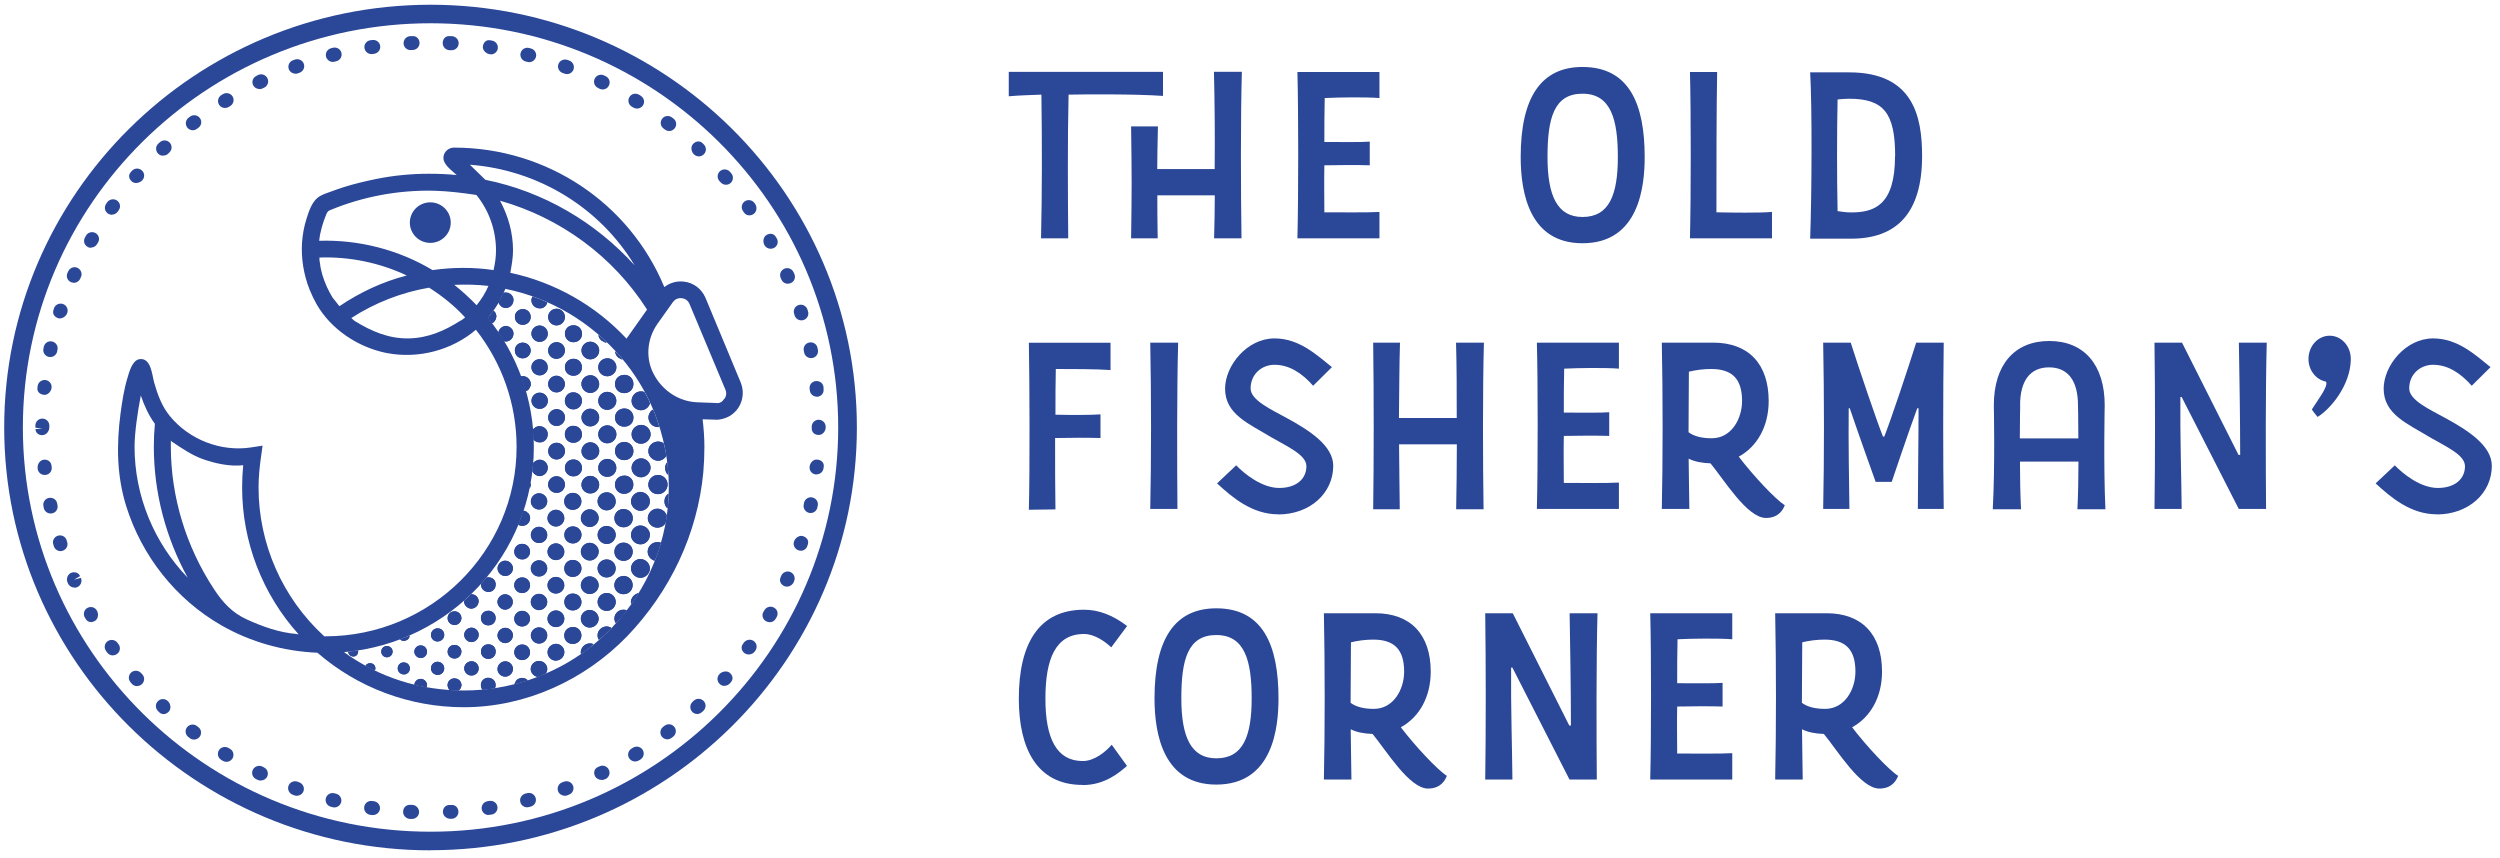 <?xml version="1.0" encoding="UTF-8"?> <svg xmlns="http://www.w3.org/2000/svg" width="204" height="70" viewBox="0 0 204 70" fill="none"><g clip-path="url(#clip0_174_1088)"><path d="M87.196 7.722C87.109 11.366 87.138 15.909 87.167 19.447H84.948C85.035 15.612 85.035 11.748 84.978 7.722C84.293 7.751 83.135 7.78 82.315 7.856V5.867H94.902V7.827C92.655 7.665 88.537 7.694 87.196 7.722ZM101.316 19.447H99.069C99.098 18.328 99.127 17.161 99.127 15.937H94.439C94.439 16.941 94.439 18.06 94.468 19.447H92.298C92.356 15.364 92.356 14.608 92.298 10.314H94.487C94.459 11.701 94.43 12.791 94.43 13.795H99.117C99.146 11.098 99.117 8.325 99.059 5.857H101.336C101.229 9.606 101.249 15.65 101.307 19.457L101.316 19.447Z" fill="#2B4798"></path><path d="M108.097 8C108.068 9.118 108.068 10.343 108.068 11.586C109.303 11.586 111.116 11.614 111.772 11.557V13.489C110.894 13.46 109.226 13.46 108.068 13.489C108.039 14.818 108.068 16.128 108.068 17.324C109.274 17.324 111.637 17.353 112.563 17.295V19.447H105.869C105.956 16.023 105.956 9.09 105.869 5.876H112.563V8C111.463 7.913 109.245 7.942 108.088 8H108.097Z" fill="#2B4798"></path><path d="M134.206 12.81C134.206 15.172 133.772 19.849 129.132 19.849C124.879 19.849 124.088 15.88 124.088 12.81C124.088 7.971 125.737 5.465 129.132 5.465C132.942 5.465 134.206 8.487 134.206 12.81ZM132.016 12.81C132.016 9.769 131.466 7.646 129.132 7.646C126.798 7.646 126.277 9.654 126.277 12.81C126.277 15.966 127.068 17.706 129.132 17.706C131.322 17.706 132.016 15.88 132.016 12.81Z" fill="#2B4798"></path><path d="M144.594 17.295V19.447H137.9C137.987 16.023 137.987 9.09 137.9 5.876H140.119C140.061 9.004 140.061 13.957 140.061 17.324C141.267 17.353 143.572 17.381 144.584 17.295H144.594Z" fill="#2B4798"></path><path d="M156.843 12.733C156.843 17.467 154.702 19.476 151.056 19.476H147.709C147.844 15.832 147.873 8.707 147.709 5.905H150.892C156.158 5.905 156.843 9.549 156.843 12.733ZM154.644 12.733C154.644 9.195 153.689 8.057 150.882 8.057C150.612 8.057 150.275 8.086 149.947 8.114C149.889 10.916 149.889 14.426 149.947 17.228C150.304 17.286 150.689 17.334 151.046 17.334C152.937 17.334 154.634 16.76 154.634 12.733H154.644Z" fill="#2B4798"></path><path d="M86.154 30.11C86.125 31.248 86.125 32.53 86.125 33.84C87.36 33.869 89.144 33.869 89.8 33.811V35.743C88.922 35.714 87.273 35.714 86.096 35.743C86.096 37.895 86.096 39.989 86.125 41.567L83.955 41.596C84.042 38.144 84.013 31.181 83.955 27.968H90.62V30.196C89.491 30.11 87.302 30.11 86.154 30.11Z" fill="#2B4798"></path><path d="M96.137 27.959C96.031 31.707 96.05 37.723 96.079 41.529H93.86C93.947 37.445 93.947 32.252 93.86 27.959H96.137Z" fill="#2B4798"></path><path d="M104.307 41.969C102.165 41.969 100.545 40.582 99.311 39.444L100.873 37.971C101.529 38.65 102.956 39.817 104.384 39.817C105.811 39.817 106.602 39.052 106.602 38.048C106.602 37.12 105.098 36.47 103.747 35.686C101.905 34.567 99.966 33.811 99.966 31.717C99.966 29.843 101.751 27.614 103.998 27.614C106.024 27.614 107.451 28.972 108.686 29.957L107.152 31.478C106.245 30.445 105.204 29.766 103.998 29.766C102.956 29.766 102.05 30.531 102.05 31.698C102.05 32.654 103.718 33.41 105.011 34.117C106.795 35.093 108.792 36.346 108.792 38.01C108.792 40.238 106.901 41.978 104.297 41.978L104.307 41.969Z" fill="#2B4798"></path><path d="M121.069 41.558H118.822C118.851 39.922 118.879 38.105 118.879 36.26H114.163C114.192 38.191 114.192 40.037 114.221 41.558H112.051C112.109 37.474 112.109 32.281 112.051 27.959H114.24C114.182 29.67 114.182 31.87 114.153 34.108H118.87C118.87 31.985 118.87 29.89 118.812 27.959H121.088C120.982 31.707 121.001 37.751 121.059 41.558H121.069Z" fill="#2B4798"></path><path d="M127.637 30.082C127.608 31.201 127.608 32.425 127.608 33.668C128.843 33.668 130.656 33.697 131.312 33.639V35.571C130.434 35.542 128.766 35.542 127.608 35.571C127.579 36.9 127.608 38.211 127.608 39.406C128.814 39.406 131.177 39.435 132.103 39.377V41.529H125.409C125.496 38.105 125.496 31.172 125.409 27.959H132.103V30.082C131.003 29.995 128.785 30.024 127.637 30.082Z" fill="#2B4798"></path><path d="M145.635 41.233C145.5 41.586 145.143 42.265 144.102 42.265C142.568 42.265 140.678 39.138 139.578 37.809C138.865 37.78 138.286 37.675 137.794 37.426C137.823 38.918 137.823 40.334 137.852 41.529H135.604C135.691 37.445 135.691 32.252 135.604 27.959H139.8C142.684 27.959 144.324 29.699 144.324 32.721C144.324 34.816 143.369 36.451 141.883 37.264C143.089 38.842 144.873 40.745 145.645 41.233H145.635ZM137.794 35.275C138.228 35.6 138.865 35.762 139.684 35.762C141.276 35.762 142.153 34.184 142.153 32.721C142.153 30.875 141.305 30.11 139.626 30.11C139 30.11 138.363 30.196 137.813 30.33C137.813 31.88 137.784 33.591 137.784 35.284L137.794 35.275Z" fill="#2B4798"></path><path d="M158.608 27.959C158.551 32.252 158.551 37.445 158.608 41.529H156.496C156.496 39.435 156.554 36.04 156.554 33.314H156.448C155.705 35.322 154.365 39.32 154.365 39.32H153.053C153.053 39.32 151.654 35.428 150.941 33.314H150.854C150.825 36.03 150.883 39.435 150.912 41.529H148.771C148.857 37.445 148.857 32.252 148.771 27.959H151.018C151.674 30.024 153.159 34.404 153.651 35.628H153.757C154.249 34.404 155.705 30.053 156.361 27.959H158.608Z" fill="#2B4798"></path><path d="M169.516 41.558C169.574 40.391 169.603 39.004 169.603 37.666H164.829C164.829 38.995 164.858 40.382 164.916 41.558H162.61C162.803 38 162.697 33.075 162.697 33.075C162.697 29.785 164.366 27.825 167.221 27.825C170.076 27.825 171.744 29.785 171.744 33.075C171.744 33.075 171.638 38 171.802 41.558H169.526H169.516ZM164.848 33.075C164.848 33.075 164.819 34.213 164.819 35.772H169.593C169.593 34.223 169.564 33.075 169.564 33.075C169.564 31.067 168.745 29.977 167.201 29.977C165.658 29.977 164.838 31.067 164.838 33.075H164.848Z" fill="#2B4798"></path><path d="M184.901 41.529H182.683L178.024 32.396H177.918C177.889 35.552 178.005 39.033 178.024 41.529H175.806C175.864 37.445 175.864 32.252 175.806 27.959H178.053C178.053 27.959 178.053 27.959 182.663 37.12H182.798C182.798 34.079 182.74 30.808 182.692 27.959H184.968C184.862 31.707 184.882 37.751 184.911 41.529H184.901Z" fill="#2B4798"></path><path d="M191.826 29.374C191.768 31.468 190.177 33.371 189.116 34.022C189.116 34.022 188.653 33.477 188.653 33.4C189.087 32.692 190.022 31.526 189.801 31.143C188.981 30.981 188.373 30.215 188.373 29.297C188.373 28.236 189.145 27.394 190.1 27.394C191.054 27.394 191.826 28.236 191.826 29.297V29.384V29.374Z" fill="#2B4798"></path><path d="M198.848 41.969C196.706 41.969 195.086 40.582 193.852 39.444L195.414 37.971C196.07 38.65 197.497 39.817 198.925 39.817C200.352 39.817 201.143 39.052 201.143 38.048C201.143 37.12 199.639 36.47 198.288 35.686C196.446 34.567 194.507 33.811 194.507 31.717C194.507 29.843 196.292 27.614 198.539 27.614C200.565 27.614 201.992 28.972 203.227 29.957L201.693 31.478C200.786 30.445 199.745 29.766 198.539 29.766C197.497 29.766 196.591 30.531 196.591 31.698C196.591 32.654 198.259 33.41 199.552 34.117C201.336 35.093 203.333 36.346 203.333 38.01C203.333 40.238 201.442 41.978 198.838 41.978L198.848 41.969Z" fill="#2B4798"></path><path d="M88.344 64.051C84.611 64.051 83.136 61.086 83.136 57.012C83.136 52.469 84.804 49.753 88.46 49.753C89.636 49.753 90.794 50.184 91.971 51.083L90.678 52.823C90.128 52.307 89.28 51.733 88.46 51.733C86.126 51.733 85.306 53.77 85.306 57.012C85.306 60.254 86.213 62.1 88.354 62.1C89.338 62.1 90.244 61.316 90.717 60.77L91.951 62.482V62.511C91.373 62.999 90.196 64.06 88.363 64.06L88.344 64.051Z" fill="#2B4798"></path><path d="M104.325 56.983C104.325 59.346 103.891 64.022 99.252 64.022C94.999 64.022 94.208 60.053 94.208 56.983C94.208 52.144 95.857 49.639 99.252 49.639C103.062 49.639 104.325 52.661 104.325 56.983ZM102.136 56.983C102.136 53.942 101.586 51.819 99.252 51.819C96.918 51.819 96.397 53.827 96.397 56.983C96.397 60.139 97.188 61.88 99.252 61.88C101.442 61.88 102.136 60.053 102.136 56.983Z" fill="#2B4798"></path><path d="M118.06 63.314C117.925 63.668 117.568 64.347 116.527 64.347C114.993 64.347 113.103 61.22 112.003 59.891C111.289 59.862 110.711 59.757 110.219 59.508C110.248 61 110.248 62.415 110.277 63.611H108.029C108.116 59.527 108.116 54.334 108.029 50.04H112.225C115.109 50.04 116.748 51.781 116.748 54.803C116.748 56.897 115.794 58.533 114.308 59.346C115.514 60.923 117.298 62.827 118.07 63.314H118.06ZM110.219 57.356C110.653 57.681 111.289 57.844 112.109 57.844C113.701 57.844 114.578 56.266 114.578 54.803C114.578 52.957 113.73 52.192 112.051 52.192C111.424 52.192 110.788 52.278 110.238 52.412C110.238 53.961 110.209 55.673 110.209 57.366L110.219 57.356Z" fill="#2B4798"></path><path d="M130.29 63.611H128.071L123.413 54.478H123.307C123.278 57.634 123.393 61.115 123.413 63.611H121.194C121.252 59.527 121.252 54.334 121.194 50.04H123.442C123.442 50.04 123.442 50.04 128.052 59.202H128.187C128.187 56.161 128.129 52.89 128.081 50.04H130.357C130.251 53.789 130.27 59.833 130.299 63.611H130.29Z" fill="#2B4798"></path><path d="M136.887 52.163C136.858 53.282 136.858 54.506 136.858 55.75C138.093 55.75 139.906 55.778 140.562 55.721V57.653C139.684 57.624 138.016 57.624 136.858 57.653C136.829 58.982 136.858 60.292 136.858 61.488C138.064 61.488 140.427 61.516 141.353 61.459V63.611H134.659C134.746 60.187 134.746 53.254 134.659 50.04H141.353V52.163C140.253 52.077 138.035 52.106 136.887 52.163Z" fill="#2B4798"></path><path d="M154.885 63.314C154.75 63.668 154.393 64.347 153.352 64.347C151.818 64.347 149.928 61.22 148.828 59.891C148.115 59.862 147.536 59.757 147.044 59.508C147.073 61 147.073 62.415 147.102 63.611H144.854C144.941 59.527 144.941 54.334 144.854 50.04H149.05C151.934 50.04 153.574 51.781 153.574 54.803C153.574 56.897 152.619 58.533 151.133 59.346C152.339 60.923 154.123 62.827 154.895 63.314H154.885ZM147.044 57.356C147.478 57.681 148.115 57.844 148.934 57.844C150.526 57.844 151.403 56.266 151.403 54.803C151.403 52.957 150.555 52.192 148.876 52.192C148.25 52.192 147.613 52.278 147.063 52.412C147.063 53.961 147.034 55.673 147.034 57.366L147.044 57.356Z" fill="#2B4798"></path><path d="M35.132 69.387C15.947 69.387 0.342 53.904 0.342 34.882C0.342 15.861 15.947 0.387 35.132 0.387C54.316 0.387 69.921 15.861 69.921 34.882C69.921 53.904 54.316 69.378 35.132 69.378V69.387ZM35.132 1.898C16.796 1.898 1.866 16.702 1.866 34.882C1.866 53.062 16.787 67.867 35.132 67.867C53.477 67.867 68.397 53.072 68.397 34.882C68.397 16.693 53.477 1.898 35.132 1.898Z" fill="#2B4798"></path><path d="M33.627 66.824C33.627 66.824 33.607 66.824 33.598 66.824H33.434C33.115 66.795 32.874 66.528 32.894 66.212C32.913 65.896 33.135 65.648 33.501 65.677H33.646C33.964 65.696 34.205 65.963 34.196 66.279C34.186 66.585 33.926 66.824 33.627 66.824ZM36.752 66.814C36.443 66.814 36.163 66.585 36.144 66.279C36.125 65.963 36.327 65.705 36.645 65.686H36.8C37.147 65.648 37.388 65.896 37.407 66.212C37.427 66.528 37.186 66.795 36.867 66.814H36.79C36.781 66.814 36.771 66.814 36.761 66.814H36.752ZM30.444 66.508C30.444 66.508 30.386 66.508 30.357 66.508L30.203 66.489C29.894 66.442 29.672 66.155 29.72 65.839C29.768 65.533 30.048 65.313 30.376 65.361L30.521 65.38C30.829 65.428 31.051 65.715 31.003 66.021C30.965 66.298 30.714 66.508 30.434 66.508H30.444ZM39.877 66.508C39.597 66.508 39.356 66.308 39.307 66.03C39.259 65.724 39.471 65.428 39.78 65.38L39.944 65.351C40.262 65.313 40.552 65.523 40.59 65.829C40.639 66.135 40.417 66.432 40.108 66.47L39.963 66.489C39.963 66.489 39.896 66.489 39.867 66.489L39.877 66.508ZM27.29 65.887C27.29 65.887 27.193 65.887 27.145 65.868L27 65.829C26.692 65.753 26.509 65.437 26.586 65.141C26.663 64.835 26.981 64.653 27.28 64.73L27.425 64.768C27.733 64.844 27.917 65.16 27.84 65.457C27.772 65.715 27.541 65.887 27.28 65.887H27.29ZM43.011 65.877C42.761 65.877 42.529 65.715 42.462 65.457C42.375 65.15 42.558 64.844 42.867 64.758L43.021 64.72C43.33 64.644 43.638 64.825 43.715 65.131C43.792 65.437 43.609 65.743 43.301 65.82L43.156 65.858C43.108 65.868 43.05 65.877 43.002 65.877H43.011ZM24.232 64.94C24.165 64.94 24.097 64.93 24.03 64.902L23.895 64.854C23.596 64.749 23.441 64.424 23.538 64.127C23.644 63.831 23.972 63.678 24.271 63.783L24.425 63.84C24.724 63.955 24.869 64.28 24.763 64.567C24.676 64.797 24.454 64.93 24.223 64.93L24.232 64.94ZM46.078 64.93C45.847 64.93 45.625 64.787 45.538 64.567C45.432 64.271 45.577 63.946 45.876 63.84L46.02 63.783C46.319 63.678 46.647 63.821 46.763 64.118C46.869 64.414 46.725 64.739 46.426 64.844L46.281 64.902C46.213 64.93 46.146 64.94 46.078 64.94V64.93ZM21.281 63.697C21.194 63.697 21.117 63.678 21.03 63.639L20.885 63.572C20.606 63.429 20.49 63.094 20.635 62.807C20.779 62.53 21.117 62.415 21.406 62.549L21.532 62.616C21.821 62.75 21.937 63.094 21.802 63.372C21.705 63.572 21.493 63.687 21.291 63.687L21.281 63.697ZM49.088 63.639C48.875 63.639 48.654 63.534 48.557 63.343C48.413 63.066 48.48 62.75 48.76 62.607L48.904 62.54C49.184 62.396 49.531 62.511 49.676 62.798C49.821 63.075 49.705 63.419 49.425 63.563L49.377 63.582C49.29 63.62 49.194 63.649 49.097 63.649L49.088 63.639ZM18.474 62.167C18.368 62.167 18.272 62.138 18.175 62.081L18.05 62.004C17.78 61.842 17.703 61.488 17.866 61.22C18.03 60.952 18.378 60.876 18.657 61.038L18.783 61.115C19.053 61.277 19.13 61.631 18.966 61.899C18.86 62.071 18.667 62.167 18.484 62.167H18.474ZM51.827 62.138C51.644 62.138 51.451 62.042 51.345 61.88C51.171 61.612 51.258 61.268 51.518 61.096L51.653 61.01C51.923 60.847 52.28 60.923 52.444 61.191C52.608 61.459 52.531 61.803 52.261 61.975L52.136 62.052C52.039 62.109 51.933 62.138 51.827 62.138ZM15.831 60.35C15.706 60.35 15.581 60.311 15.484 60.225L15.368 60.139C15.118 59.948 15.069 59.594 15.262 59.346C15.455 59.097 15.812 59.049 16.063 59.24L16.188 59.336C16.439 59.527 16.478 59.881 16.285 60.13C16.169 60.273 16.005 60.35 15.831 60.35ZM54.46 60.331C54.286 60.331 54.122 60.254 54.007 60.111C53.814 59.862 53.862 59.508 54.103 59.317L54.228 59.221C54.479 59.03 54.836 59.068 55.029 59.317C55.222 59.565 55.174 59.919 54.932 60.111L54.807 60.206C54.701 60.283 54.576 60.331 54.46 60.331ZM13.333 58.265C13.218 58.265 13.102 58.227 13.005 58.131L12.89 58.016C12.668 57.796 12.658 57.433 12.89 57.213C13.111 56.993 13.468 56.983 13.7 57.213C13.931 57.423 13.989 57.834 13.777 58.064C13.652 58.198 13.497 58.274 13.343 58.274L13.333 58.265ZM56.9 58.265C56.755 58.265 56.601 58.207 56.495 58.093C56.273 57.873 56.273 57.509 56.495 57.289L56.611 57.175C56.842 56.964 57.199 56.974 57.421 57.203C57.633 57.433 57.623 57.787 57.392 58.007L57.286 58.102C57.17 58.207 57.026 58.265 56.881 58.265H56.9ZM11.182 55.989C11.018 55.989 10.854 55.922 10.748 55.788L10.662 55.683C10.449 55.453 10.469 55.09 10.7 54.879C10.932 54.669 11.298 54.688 11.51 54.918L11.626 55.042C11.829 55.281 11.8 55.635 11.559 55.845C11.453 55.931 11.318 55.979 11.192 55.979L11.182 55.989ZM59.118 55.97C58.983 55.97 58.848 55.922 58.742 55.826C58.501 55.616 58.482 55.262 58.694 55.023C58.897 54.784 59.311 54.707 59.543 54.898C59.784 55.099 59.861 55.405 59.659 55.644L59.553 55.769C59.437 55.893 59.282 55.96 59.118 55.96V55.97ZM9.205 53.483C9.032 53.483 8.848 53.397 8.742 53.244L8.646 53.11C8.463 52.852 8.53 52.498 8.79 52.316C9.051 52.144 9.408 52.202 9.591 52.46L9.678 52.575C9.861 52.833 9.803 53.187 9.543 53.368C9.446 53.435 9.331 53.474 9.215 53.474L9.205 53.483ZM61.086 53.407C60.98 53.407 60.884 53.378 60.787 53.321C60.527 53.148 60.43 52.833 60.604 52.575L60.691 52.45C60.874 52.192 61.231 52.125 61.491 52.297C61.752 52.469 61.819 52.823 61.645 53.081L61.607 53.139C61.491 53.311 61.289 53.407 61.086 53.407ZM62.793 50.767C62.706 50.767 62.61 50.748 62.523 50.7C62.243 50.557 62.137 50.212 62.292 49.935L62.379 49.792C62.533 49.514 62.89 49.428 63.16 49.581C63.44 49.734 63.536 50.078 63.372 50.356L63.304 50.48C63.198 50.672 63.005 50.777 62.803 50.777L62.793 50.767ZM7.421 50.758C7.247 50.758 7.093 50.681 6.997 50.509L6.91 50.365C6.765 50.088 6.871 49.744 7.141 49.6C7.421 49.457 7.768 49.553 7.913 49.84C8.067 50.107 8.009 50.519 7.739 50.672C7.633 50.729 7.517 50.767 7.411 50.767L7.421 50.758ZM6.071 47.946C5.849 47.946 5.646 47.822 5.55 47.611L5.511 47.525C5.386 47.238 5.511 46.875 5.791 46.751C6.08 46.626 6.408 46.722 6.534 47.009L6.042 47.305L6.601 47.152C6.726 47.439 6.601 47.774 6.312 47.908C6.235 47.946 6.157 47.956 6.08 47.956L6.071 47.946ZM64.211 47.869C64.144 47.869 64.076 47.86 64.009 47.831C63.719 47.707 63.565 47.41 63.69 47.123L63.748 46.98C63.873 46.693 64.211 46.559 64.491 46.674C64.78 46.798 64.925 47.123 64.799 47.42L64.77 47.496C64.674 47.716 64.443 47.869 64.211 47.869ZM4.942 44.972C4.701 44.972 4.469 44.819 4.392 44.57L4.354 44.436C4.248 44.14 4.412 43.815 4.711 43.719C5.01 43.614 5.338 43.776 5.434 44.073L5.482 44.235C5.579 44.532 5.405 44.857 5.106 44.943C5.048 44.962 4.99 44.972 4.942 44.972ZM65.34 44.933C65.282 44.933 65.214 44.924 65.156 44.905C64.857 44.809 64.693 44.484 64.79 44.188C64.886 43.891 65.224 43.652 65.523 43.748C65.822 43.843 66.015 44.092 65.928 44.388L65.88 44.551C65.803 44.79 65.581 44.943 65.34 44.943V44.933ZM4.132 41.902C3.862 41.902 3.63 41.72 3.572 41.452L3.544 41.299C3.476 40.993 3.679 40.687 3.987 40.63C4.306 40.572 4.605 40.764 4.662 41.07L4.691 41.223C4.759 41.529 4.556 41.835 4.248 41.892C4.209 41.892 4.17 41.902 4.132 41.902ZM66.15 41.854C66.15 41.854 66.082 41.854 66.044 41.854C65.735 41.797 65.523 41.5 65.581 41.194L65.61 41.032C65.677 40.725 65.966 40.525 66.285 40.592C66.594 40.659 66.796 40.955 66.728 41.261L66.7 41.395C66.651 41.672 66.41 41.864 66.14 41.864L66.15 41.854ZM3.64 38.755C3.351 38.755 3.11 38.545 3.071 38.258V38.172C3.042 37.866 3.264 37.55 3.572 37.512C3.871 37.474 4.161 37.665 4.199 37.971L4.219 38.124C4.257 38.44 4.035 38.717 3.717 38.755C3.698 38.755 3.669 38.755 3.65 38.755H3.64ZM66.632 38.717C66.632 38.717 66.584 38.717 66.564 38.717C66.256 38.679 66.024 38.402 66.063 38.086C66.092 37.77 66.362 37.464 66.69 37.503C67.008 37.531 67.249 37.742 67.22 38.048L67.201 38.21C67.162 38.497 66.921 38.708 66.632 38.708V38.717ZM3.466 35.514C3.148 35.514 2.897 35.322 2.897 35.007H3.466L2.888 34.892V34.72C2.888 34.404 3.148 34.156 3.457 34.156C3.765 34.156 4.026 34.414 4.026 34.72V34.873C4.026 35.188 3.775 35.504 3.457 35.504L3.466 35.514ZM66.806 35.494C66.487 35.494 66.237 35.284 66.237 34.968V34.815C66.237 34.5 66.497 34.251 66.806 34.251C67.114 34.251 67.375 34.509 67.375 34.815V34.882C67.375 35.198 67.114 35.494 66.806 35.494ZM66.651 32.367C66.362 32.367 66.121 32.157 66.082 31.87L66.063 31.707C66.034 31.392 66.266 31.114 66.584 31.095C66.921 31.076 67.182 31.296 67.201 31.612V31.745C67.249 32.061 67.028 32.338 66.709 32.377C66.69 32.377 66.661 32.377 66.642 32.377L66.651 32.367ZM3.621 32.214C3.621 32.214 3.592 32.214 3.582 32.214C3.264 32.185 3.023 31.975 3.052 31.669L3.071 31.506C3.11 31.191 3.399 30.98 3.708 31.009C4.016 31.047 4.248 31.325 4.209 31.64C4.18 31.937 3.92 32.224 3.621 32.224V32.214ZM66.179 29.221C65.909 29.221 65.677 29.039 65.619 28.771L65.59 28.618C65.523 28.312 65.725 28.006 66.034 27.949C66.352 27.882 66.651 28.083 66.709 28.389L66.738 28.542C66.806 28.848 66.603 29.154 66.294 29.211C66.256 29.211 66.217 29.221 66.179 29.221ZM4.103 29.135C4.103 29.135 4.026 29.135 3.987 29.125C3.679 29.058 3.476 28.762 3.544 28.456L3.572 28.303C3.64 27.997 3.929 27.796 4.248 27.863C4.556 27.93 4.759 28.226 4.691 28.532L4.662 28.685C4.605 28.953 4.363 29.135 4.103 29.135ZM65.388 26.141C65.147 26.141 64.925 25.988 64.848 25.759L64.799 25.596C64.703 25.3 64.877 24.975 65.176 24.889C65.484 24.793 65.793 24.965 65.889 25.262L65.928 25.395C66.034 25.692 65.87 26.017 65.571 26.113C65.513 26.132 65.446 26.141 65.388 26.141ZM4.894 25.988C4.894 25.988 4.807 25.988 4.759 25.969C4.46 25.874 4.267 25.625 4.354 25.328L4.402 25.166C4.498 24.869 4.826 24.707 5.125 24.802C5.424 24.898 5.588 25.223 5.492 25.52C5.415 25.778 5.154 25.979 4.894 25.979V25.988ZM64.288 23.157C64.066 23.157 63.864 23.033 63.767 22.823L63.7 22.67C63.575 22.383 63.719 22.048 64.009 21.924C64.298 21.799 64.635 21.933 64.761 22.23L64.819 22.354C64.944 22.641 64.819 22.976 64.529 23.1C64.452 23.129 64.375 23.148 64.298 23.148L64.288 23.157ZM6.022 23.072C5.945 23.072 5.868 23.052 5.791 23.024C5.502 22.899 5.376 22.565 5.502 22.278L5.559 22.153C5.685 21.866 6.022 21.723 6.302 21.847C6.591 21.972 6.736 22.297 6.611 22.593L6.543 22.746C6.447 22.957 6.235 23.081 6.022 23.081V23.072ZM62.88 20.298C62.678 20.298 62.485 20.193 62.379 20.002C62.224 19.734 62.282 19.323 62.552 19.17C62.822 19.017 63.141 19.045 63.304 19.323L63.391 19.466C63.546 19.743 63.44 20.088 63.16 20.231C63.073 20.279 62.977 20.298 62.89 20.298H62.88ZM7.431 20.222C7.334 20.222 7.238 20.203 7.151 20.145C6.871 19.992 6.775 19.648 6.939 19.37L7.006 19.246C7.151 18.969 7.498 18.864 7.778 19.007C8.057 19.151 8.164 19.495 8.009 19.772L7.922 19.916C7.816 20.097 7.623 20.203 7.421 20.203L7.431 20.222ZM61.144 17.573C60.98 17.573 60.826 17.506 60.72 17.353L60.633 17.228C60.45 16.97 60.507 16.616 60.768 16.434C61.019 16.253 61.385 16.31 61.568 16.568L61.617 16.635C61.8 16.893 61.752 17.276 61.501 17.458C61.395 17.534 61.269 17.573 61.154 17.573H61.144ZM9.128 17.525C9.012 17.525 8.897 17.486 8.8 17.419C8.54 17.238 8.482 16.884 8.665 16.626L8.742 16.511C8.926 16.253 9.282 16.186 9.543 16.358C9.803 16.53 9.871 16.884 9.697 17.142L9.601 17.276C9.495 17.429 9.311 17.515 9.138 17.515L9.128 17.525ZM59.234 15.076C59.08 15.076 58.926 15.009 58.81 14.885L58.694 14.761C58.492 14.522 58.52 14.168 58.762 13.957C59.003 13.757 59.36 13.785 59.572 14.024L59.659 14.13C59.871 14.359 59.852 14.723 59.62 14.933C59.514 15.029 59.369 15.076 59.234 15.076ZM11.105 14.933C10.98 14.933 10.864 14.895 10.768 14.818C10.527 14.617 10.449 14.311 10.652 14.072L10.758 13.948C10.97 13.709 11.327 13.69 11.568 13.9C11.809 14.111 11.829 14.464 11.617 14.704C11.491 14.847 11.289 14.933 11.096 14.933H11.105ZM57.035 12.762C56.891 12.762 56.746 12.705 56.63 12.6C56.399 12.389 56.341 11.978 56.553 11.748C56.775 11.519 57.083 11.461 57.315 11.672L57.431 11.787C57.653 12.007 57.662 12.37 57.431 12.59C57.315 12.705 57.17 12.762 57.026 12.762H57.035ZM13.304 12.705C13.15 12.705 12.996 12.647 12.89 12.523C12.678 12.293 12.687 11.94 12.919 11.72L13.025 11.624C13.256 11.404 13.613 11.404 13.835 11.624C14.057 11.844 14.057 12.207 13.835 12.427L13.719 12.542C13.613 12.647 13.468 12.695 13.324 12.695L13.304 12.705ZM54.605 10.687C54.479 10.687 54.364 10.649 54.257 10.572L54.132 10.476C53.881 10.285 53.843 9.931 54.036 9.683C54.228 9.434 54.595 9.396 54.836 9.587L54.952 9.673C55.203 9.864 55.251 10.218 55.058 10.467C54.942 10.61 54.778 10.696 54.605 10.696V10.687ZM15.735 10.63C15.561 10.63 15.397 10.553 15.282 10.409C15.089 10.161 15.137 9.807 15.378 9.616L15.504 9.52C15.754 9.329 16.111 9.377 16.304 9.625C16.497 9.874 16.449 10.228 16.198 10.419L16.082 10.505C15.976 10.582 15.851 10.63 15.735 10.63ZM51.981 8.86C51.875 8.86 51.769 8.832 51.672 8.774L51.547 8.698C51.277 8.535 51.2 8.181 51.364 7.913C51.528 7.646 51.875 7.569 52.155 7.732L52.29 7.818C52.56 7.99 52.637 8.334 52.463 8.602C52.357 8.774 52.164 8.86 51.981 8.86ZM18.358 8.812C18.166 8.812 17.982 8.717 17.876 8.545C17.712 8.277 17.789 7.933 18.059 7.76L18.185 7.684C18.455 7.521 18.812 7.598 18.976 7.866C19.14 8.133 19.062 8.478 18.792 8.65L18.667 8.726C18.571 8.784 18.465 8.812 18.368 8.812H18.358ZM49.184 7.301C49.097 7.301 49.011 7.282 48.924 7.244L48.798 7.177C48.509 7.043 48.393 6.699 48.528 6.422C48.663 6.135 49.011 6.02 49.29 6.154L49.435 6.221C49.715 6.364 49.83 6.699 49.686 6.986C49.589 7.187 49.387 7.301 49.174 7.301H49.184ZM21.165 7.263C20.953 7.263 20.75 7.148 20.654 6.948C20.519 6.661 20.635 6.326 20.924 6.192L21.049 6.125C21.329 5.982 21.676 6.096 21.821 6.383C21.966 6.661 21.85 7.005 21.57 7.148L21.425 7.215C21.348 7.254 21.262 7.273 21.175 7.273L21.165 7.263ZM46.242 6.039C46.184 6.039 46.117 6.029 46.059 6.01L45.905 5.953C45.606 5.838 45.461 5.513 45.567 5.226C45.683 4.93 46.011 4.786 46.31 4.891L46.445 4.939C46.744 5.044 46.898 5.37 46.802 5.666C46.715 5.905 46.493 6.049 46.262 6.049L46.242 6.039ZM24.107 6.01C23.875 6.01 23.654 5.867 23.567 5.647C23.461 5.35 23.605 5.025 23.904 4.92L24.059 4.863C24.358 4.758 24.686 4.911 24.792 5.207C24.898 5.503 24.743 5.829 24.444 5.934L24.309 5.982C24.242 6.01 24.174 6.02 24.107 6.02V6.01ZM43.185 5.073C43.185 5.073 43.088 5.073 43.04 5.054L42.895 5.016C42.587 4.939 42.404 4.624 42.481 4.327C42.558 4.021 42.867 3.839 43.175 3.916L43.32 3.954C43.629 4.031 43.812 4.346 43.735 4.643C43.667 4.901 43.436 5.073 43.175 5.073H43.185ZM27.164 5.054C26.914 5.054 26.672 4.882 26.605 4.624C26.528 4.318 26.711 4.012 27.02 3.935L27.164 3.897C27.473 3.82 27.782 4.002 27.859 4.308C27.936 4.614 27.753 4.92 27.444 4.997L27.299 5.035C27.299 5.035 27.203 5.054 27.155 5.054H27.164ZM40.05 4.423C40.05 4.423 39.992 4.423 39.954 4.423C39.645 4.375 39.356 4.079 39.404 3.773C39.452 3.466 39.664 3.237 39.983 3.285L40.147 3.313C40.455 3.361 40.667 3.658 40.619 3.964C40.571 4.241 40.33 4.442 40.05 4.442V4.423ZM30.309 4.413C30.029 4.413 29.788 4.212 29.74 3.926C29.691 3.619 29.913 3.323 30.222 3.285L30.366 3.266C30.685 3.218 30.974 3.428 31.022 3.734C31.071 4.04 30.858 4.337 30.55 4.385L30.386 4.413C30.386 4.413 30.328 4.413 30.299 4.413H30.309ZM36.858 4.098C36.858 4.098 36.838 4.098 36.819 4.098H36.674C36.356 4.079 36.115 3.811 36.125 3.495C36.134 3.18 36.356 2.902 36.723 2.95H36.887C37.205 2.979 37.446 3.247 37.427 3.562C37.407 3.868 37.157 4.098 36.858 4.098ZM33.501 4.088C33.193 4.088 32.942 3.849 32.932 3.543C32.922 3.227 33.164 2.96 33.482 2.95H33.627C33.955 2.902 34.215 3.16 34.234 3.476C34.254 3.792 34.012 4.059 33.694 4.079H33.53C33.53 4.079 33.511 4.079 33.501 4.079V4.088Z" fill="#2B4798"></path><path d="M60.469 31.277L57.566 24.296C57.238 23.55 56.582 23.062 55.781 22.976C55.193 22.919 54.653 23.081 54.209 23.425C51.364 16.568 44.632 12.045 37.041 12.045C36.674 12.045 36.327 12.294 36.221 12.638C35.999 13.345 36.819 13.852 37.263 14.283C36.51 14.206 35.768 14.178 34.996 14.178C33.54 14.178 32.093 14.321 30.675 14.608C29.807 14.79 28.939 14.991 28.09 15.258C27.695 15.383 27.319 15.516 26.933 15.66C26.547 15.803 26.18 15.909 25.881 16.167C25.419 16.568 25.197 17.267 25.014 17.84C24.811 18.471 24.695 19.122 24.647 19.782C24.56 21.092 24.782 22.421 25.264 23.636C25.428 24.047 25.621 24.439 25.833 24.822C26.991 26.849 29.151 28.293 31.427 28.781C31.476 28.791 31.524 28.8 31.572 28.81C34.109 29.297 36.848 28.599 38.835 26.907C40.966 29.622 42.153 32.97 42.153 36.46C42.153 44.981 35.15 51.924 26.537 51.924H26.46C23.046 48.797 21.098 44.379 21.098 39.769C21.098 38.975 21.175 38.144 21.3 37.273L21.425 36.365L20.5 36.508C18.03 36.891 15.436 35.877 13.864 33.955C13.217 33.17 12.851 32.185 12.581 31.22C12.407 30.617 12.34 29.173 11.385 29.307C10.787 29.393 10.536 30.378 10.401 30.837C10.112 31.784 9.967 32.778 9.832 33.763C9.504 36.307 9.523 38.813 10.295 41.29C11.568 45.364 14.336 48.893 18.079 51.035C20.451 52.393 23.152 53.148 25.901 53.263C29.199 56.123 33.434 57.71 37.851 57.71C42.886 57.71 47.699 55.501 51.171 51.924C54.691 48.252 56.919 43.566 57.392 38.526C57.45 37.837 57.479 37.149 57.479 36.46C57.479 35.714 57.421 34.959 57.334 34.213C57.334 34.213 58.443 34.251 58.54 34.251C59.032 34.213 59.524 34.031 59.89 33.687C60.565 33.094 60.787 32.099 60.459 31.267L60.469 31.277ZM10.98 36.451C10.98 35.332 11.231 33.591 11.491 32.272C11.761 33.084 12.147 33.916 12.639 34.586C12.581 35.198 12.552 35.829 12.552 36.451C12.552 40.209 13.536 43.901 15.32 47.143C12.581 44.302 10.98 40.486 10.98 36.451ZM24.203 51.733C22.785 51.618 21.425 51.131 20.143 50.547C18.956 50.012 18.166 49.151 17.461 48.07C15.195 44.637 13.941 40.553 13.941 36.451V35.963C13.941 35.963 13.999 36.001 14.028 36.039C14.848 36.585 15.6 37.111 16.526 37.455C17.548 37.818 18.754 38.086 19.844 37.962C19.786 38.593 19.757 39.195 19.757 39.788C19.757 44.216 21.416 48.491 24.367 51.762L24.203 51.743V51.733ZM40.803 16.377C45.731 17.773 50.033 20.92 52.801 25.262L51.123 27.633C48.567 24.898 45.268 23.043 41.642 22.259C41.748 21.666 41.863 21.044 41.863 20.432C41.863 19.017 41.478 17.63 40.803 16.377ZM51.788 21.656C48.596 18.127 44.342 15.631 39.626 14.675L39.587 14.656L39.568 14.637L38.343 13.441C43.956 13.871 48.962 16.97 51.788 21.656ZM26.779 17.238C26.836 17.19 26.904 17.161 26.971 17.133C29.634 16.033 32.527 15.497 35.411 15.564C36.559 15.593 37.726 15.736 38.873 15.909C39.915 17.19 40.474 18.806 40.474 20.432C40.474 20.977 40.397 21.503 40.272 22.039C38.671 21.8 36.973 21.8 35.295 22.039C32.527 20.375 29.257 19.543 26.046 19.648C26.123 18.892 26.345 18.166 26.634 17.467C26.672 17.381 26.711 17.305 26.779 17.238ZM27.695 24.984C27.695 24.984 27.193 24.353 27.135 24.276C26.962 23.999 26.807 23.703 26.672 23.406C26.393 22.785 26.171 22.106 26.103 21.427C26.065 21.302 26.065 21.14 26.065 21.015C28.495 20.929 30.955 21.427 33.193 22.479C31.225 22.985 29.363 23.856 27.685 24.994L27.695 24.984ZM37.581 26.16C36.289 26.992 34.919 27.585 33.356 27.614C31.707 27.643 30.309 27.031 28.939 26.189C28.833 26.113 28.756 26.027 28.669 25.95C30.588 24.707 32.778 23.856 35.015 23.473C36.096 24.162 37.06 24.936 37.938 25.883C37.967 25.912 37.822 26.027 37.591 26.17L37.581 26.16ZM37.07 23.244C38.015 23.205 38.951 23.224 39.857 23.33C39.616 23.894 39.288 24.41 38.893 24.908C38.324 24.315 37.706 23.75 37.07 23.244ZM49.965 51.188C49.348 51.819 48.692 52.422 47.978 52.957C45.094 55.147 41.507 56.343 37.87 56.343C34.234 56.343 30.907 55.262 28.071 53.215C36.732 52.469 43.561 45.239 43.561 36.47C43.561 32.635 42.23 28.944 39.819 25.941C40.417 25.214 40.899 24.42 41.236 23.569C44.902 24.315 48.219 26.266 50.669 29.154C51.817 30.493 52.733 32.013 53.389 33.639C54.17 35.609 54.576 37.675 54.576 39.769C54.576 44.054 52.878 48.128 49.965 51.178V51.188ZM59.099 32.539C58.955 32.778 58.733 32.941 58.405 32.884L56.89 32.826C55.453 32.769 54.19 31.956 53.457 30.732C53.457 30.713 53.438 30.694 53.438 30.694C52.637 29.355 52.762 27.672 53.659 26.409L54.904 24.659C55.145 24.315 55.492 24.315 55.637 24.334C55.945 24.372 56.167 24.554 56.273 24.822L59.196 31.803C59.302 32.052 59.273 32.329 59.109 32.549L59.099 32.539Z" fill="#2B4798"></path><path d="M29.209 53.081C28.958 53.139 28.678 53.167 28.408 53.187C28.408 53.244 28.427 53.292 28.447 53.33C28.466 53.387 28.505 53.416 28.534 53.454C28.572 53.493 28.611 53.512 28.64 53.531C28.698 53.55 28.746 53.569 28.804 53.569C29.045 53.588 29.209 53.407 29.218 53.187C29.218 53.148 29.218 53.11 29.199 53.081H29.209ZM30.192 54.114C30.106 54.114 30.009 54.153 29.932 54.2C29.893 54.239 29.855 54.277 29.826 54.325C30.067 54.468 30.318 54.592 30.578 54.707C30.617 54.65 30.636 54.602 30.636 54.526C30.636 54.286 30.434 54.114 30.202 54.114H30.192ZM31.601 52.718C31.331 52.699 31.128 52.9 31.109 53.148C31.109 53.416 31.292 53.617 31.562 53.636C31.813 53.636 32.016 53.454 32.035 53.206C32.054 52.938 31.852 52.737 31.601 52.718ZM32.642 52.173C32.72 52.249 32.826 52.297 32.932 52.297C33.038 52.297 33.134 52.259 33.221 52.211C33.26 52.192 33.298 52.154 33.308 52.135C33.385 52.058 33.414 51.972 33.433 51.867C33.163 51.972 32.903 52.087 32.633 52.173H32.642ZM32.97 54.057C32.681 54.038 32.459 54.258 32.459 54.545C32.459 54.793 32.662 55.013 32.932 55.032C33.202 55.051 33.443 54.831 33.443 54.564C33.462 54.277 33.24 54.057 32.97 54.057ZM34.34 52.661C34.07 52.642 33.809 52.881 33.809 53.167C33.809 53.454 34.051 53.694 34.34 53.694C34.61 53.694 34.851 53.454 34.851 53.187C34.851 52.9 34.629 52.661 34.34 52.661ZM34.34 55.396C34.263 55.396 34.195 55.415 34.137 55.434C34.012 55.491 33.916 55.578 33.867 55.683C33.848 55.721 33.829 55.769 33.829 55.807C33.809 55.826 33.809 55.845 33.809 55.864C34.137 55.95 34.465 56.027 34.812 56.065C34.832 56.008 34.851 55.96 34.851 55.903C34.851 55.635 34.61 55.396 34.34 55.396ZM35.7 53.999C35.41 53.999 35.169 54.239 35.169 54.526C35.15 54.831 35.41 55.071 35.7 55.071C36.008 55.09 36.25 54.831 36.25 54.545C36.25 54.239 35.999 53.999 35.7 53.999ZM35.7 51.274C35.41 51.274 35.169 51.513 35.169 51.8C35.15 52.087 35.391 52.345 35.7 52.345C35.989 52.345 36.25 52.106 36.25 51.819C36.25 51.513 36.008 51.274 35.7 51.274ZM37.089 55.358C36.78 55.358 36.52 55.597 36.52 55.903C36.52 56.046 36.578 56.19 36.684 56.304H36.703C36.944 56.343 37.176 56.343 37.417 56.343C37.542 56.266 37.639 56.103 37.658 55.931C37.658 55.606 37.407 55.367 37.089 55.367V55.358ZM37.089 49.878C36.78 49.878 36.52 50.117 36.52 50.442C36.52 50.748 36.761 50.987 37.089 51.006C37.397 51.006 37.639 50.758 37.658 50.442C37.658 50.136 37.407 49.878 37.089 49.878ZM37.089 52.632C36.78 52.613 36.52 52.871 36.52 53.177C36.52 53.483 36.761 53.741 37.089 53.741C37.397 53.741 37.639 53.502 37.658 53.177C37.658 52.871 37.407 52.632 37.089 52.632ZM38.478 48.491H38.439C38.256 48.692 38.073 48.854 37.889 49.017L37.87 49.036V49.055C37.851 49.361 38.121 49.648 38.439 49.667C38.767 49.667 39.037 49.419 39.056 49.084C39.056 48.759 38.806 48.491 38.468 48.491H38.478ZM38.478 51.217C38.169 51.217 37.889 51.465 37.88 51.781C37.87 52.096 38.121 52.374 38.449 52.393C38.777 52.412 39.047 52.144 39.066 51.829C39.085 51.503 38.815 51.236 38.478 51.217ZM38.478 53.971C38.15 53.971 37.889 54.219 37.88 54.535C37.88 54.841 38.13 55.128 38.468 55.128C38.806 55.128 39.066 54.879 39.066 54.545C39.066 54.21 38.796 53.961 38.478 53.961V53.971ZM40.465 25.625C40.465 25.625 40.445 25.548 40.426 25.52C40.387 25.443 40.339 25.395 40.262 25.357C40.117 25.577 39.973 25.759 39.809 25.95C39.915 26.093 40.031 26.237 40.137 26.38C40.339 26.294 40.484 26.093 40.503 25.835C40.503 25.759 40.503 25.692 40.465 25.615V25.625ZM39.828 55.31C39.5 55.329 39.24 55.578 39.24 55.903C39.24 56.046 39.297 56.19 39.365 56.285H39.384C39.731 56.247 40.059 56.209 40.387 56.161C40.426 56.084 40.445 55.998 40.445 55.912C40.445 55.568 40.175 55.319 39.828 55.319V55.31ZM39.867 47.114C39.809 47.114 39.761 47.114 39.703 47.133C39.558 47.315 39.432 47.477 39.269 47.64C39.269 47.602 39.269 47.563 39.288 47.535C39.269 47.573 39.249 47.611 39.249 47.659V47.697C39.249 48.041 39.5 48.29 39.847 48.309C40.194 48.309 40.445 48.061 40.445 47.716C40.445 47.372 40.204 47.123 39.857 47.123L39.867 47.114ZM39.847 52.575C39.5 52.575 39.249 52.823 39.249 53.167C39.249 53.512 39.5 53.76 39.847 53.76C40.194 53.76 40.445 53.512 40.445 53.167C40.445 52.823 40.194 52.575 39.847 52.575ZM39.828 49.839C39.5 49.839 39.24 50.088 39.24 50.432C39.24 50.777 39.49 51.025 39.838 51.025C40.185 51.025 40.436 50.758 40.436 50.413C40.436 50.088 40.166 49.82 39.818 49.83L39.828 49.839ZM41.227 51.236C40.899 51.217 40.609 51.503 40.59 51.829C40.59 52.173 40.879 52.479 41.227 52.479C41.554 52.479 41.844 52.192 41.844 51.867C41.863 51.523 41.574 51.236 41.227 51.236ZM41.265 23.875C41.207 23.875 41.14 23.894 41.082 23.913L41.062 23.932C40.976 24.181 40.841 24.42 40.677 24.678C40.677 24.716 40.677 24.735 40.696 24.735C40.715 24.812 40.773 24.879 40.821 24.917C40.821 24.936 40.821 24.955 40.841 24.955C40.899 25.013 40.928 25.041 41.005 25.08C41.092 25.118 41.188 25.137 41.275 25.137C41.622 25.137 41.892 24.85 41.892 24.506C41.892 24.181 41.603 23.894 41.255 23.894L41.265 23.875ZM41.246 53.971C40.899 53.952 40.59 54.258 40.59 54.602C40.59 54.927 40.879 55.214 41.227 55.214C41.554 55.214 41.844 54.927 41.844 54.602C41.863 54.277 41.574 53.971 41.246 53.971ZM41.284 26.6C41.198 26.6 41.12 26.619 41.043 26.658C40.985 26.677 40.937 26.715 40.879 26.763C40.821 26.801 40.792 26.849 40.754 26.906C40.715 26.964 40.696 27.012 40.677 27.069C40.677 27.069 40.67 27.082 40.657 27.107C40.802 27.346 40.966 27.557 41.072 27.815C41.092 27.815 41.092 27.834 41.092 27.834C41.149 27.853 41.217 27.872 41.275 27.872C41.603 27.872 41.892 27.585 41.892 27.241C41.892 26.916 41.622 26.629 41.275 26.61L41.284 26.6ZM41.227 45.756C40.899 45.756 40.609 46.043 40.59 46.368C40.59 46.693 40.86 46.999 41.207 46.999C41.554 47.018 41.844 46.731 41.844 46.387C41.844 46.043 41.574 45.756 41.227 45.756ZM41.227 48.491C40.899 48.491 40.59 48.797 40.59 49.122C40.609 49.466 40.899 49.753 41.227 49.753C41.554 49.734 41.844 49.466 41.844 49.122C41.863 48.797 41.574 48.51 41.227 48.491ZM42.615 44.379C42.249 44.36 41.959 44.647 41.959 45.01C41.959 45.373 42.249 45.641 42.596 45.641C42.963 45.641 43.233 45.373 43.252 45.029C43.252 44.666 42.982 44.379 42.615 44.379ZM42.876 55.377C42.799 55.338 42.712 55.319 42.625 55.319H42.587C42.509 55.319 42.422 55.338 42.345 55.377C42.239 55.415 42.123 55.501 42.075 55.625C42.037 55.683 42.017 55.73 41.998 55.788C41.979 55.788 41.979 55.826 41.979 55.826C42.345 55.74 42.731 55.625 43.069 55.52C43.011 55.463 42.943 55.415 42.866 55.377H42.876ZM42.654 25.223C42.307 25.223 42.017 25.491 42.017 25.835C41.998 26.218 42.288 26.505 42.654 26.505C43.02 26.505 43.291 26.237 43.31 25.873C43.31 25.51 43.04 25.223 42.654 25.223ZM42.654 27.958C42.288 27.958 41.998 28.245 42.017 28.609C42.017 28.972 42.288 29.24 42.654 29.24C43.02 29.24 43.31 28.953 43.31 28.59C43.291 28.226 43.02 27.958 42.654 27.958ZM42.596 47.114C42.249 47.114 41.959 47.401 41.959 47.745C41.959 48.108 42.23 48.376 42.596 48.395C42.963 48.395 43.252 48.108 43.252 47.745C43.233 47.382 42.963 47.114 42.596 47.114ZM42.635 52.594C42.268 52.575 41.979 52.842 41.959 53.187C41.94 53.55 42.23 53.856 42.596 53.856C42.963 53.856 43.233 53.588 43.252 53.244C43.252 52.881 42.982 52.594 42.635 52.594ZM43.088 41.864C43.088 41.864 43.03 41.806 43.001 41.787C42.982 41.749 42.943 41.73 42.914 41.73C42.856 41.691 42.808 41.672 42.75 41.672C42.75 41.672 42.731 41.653 42.712 41.653C42.606 42.055 42.461 42.428 42.297 42.81C42.384 42.868 42.5 42.896 42.625 42.896C42.972 42.896 43.262 42.629 43.262 42.265C43.262 42.103 43.204 41.959 43.098 41.854L43.088 41.864ZM42.654 30.694C42.596 30.694 42.548 30.713 42.509 30.732C42.654 31.133 42.799 31.526 42.895 31.927H42.914C42.992 31.908 43.059 31.851 43.117 31.803C43.156 31.765 43.194 31.726 43.204 31.678C43.223 31.64 43.242 31.602 43.262 31.573C43.3 31.497 43.319 31.43 43.319 31.353C43.319 30.99 43.03 30.703 42.664 30.703L42.654 30.694ZM43.271 39.406C43.252 39.568 43.233 39.712 43.194 39.874C43.233 39.836 43.252 39.788 43.271 39.75C43.291 39.693 43.31 39.626 43.31 39.549C43.31 39.492 43.31 39.444 43.271 39.406ZM42.596 49.839C42.23 49.858 41.959 50.126 41.959 50.49C41.959 50.853 42.249 51.121 42.596 51.121C42.963 51.121 43.252 50.834 43.252 50.471C43.233 50.107 42.963 49.839 42.596 49.839ZM43.985 51.197C43.618 51.197 43.329 51.484 43.31 51.829C43.31 52.192 43.599 52.498 43.966 52.517C44.352 52.517 44.66 52.23 44.66 51.848C44.66 51.465 44.352 51.197 43.985 51.197ZM44.043 37.512C43.956 37.512 43.86 37.531 43.792 37.57C43.725 37.608 43.647 37.646 43.57 37.713C43.551 37.732 43.512 37.77 43.493 37.799V37.818C43.474 38.038 43.455 38.22 43.435 38.43C43.455 38.507 43.512 38.574 43.561 38.631C43.618 38.708 43.686 38.736 43.763 38.775C43.84 38.832 43.927 38.851 44.014 38.851C44.38 38.851 44.689 38.545 44.689 38.182C44.689 37.818 44.4 37.512 44.033 37.512H44.043ZM44.043 32.042C43.676 32.042 43.368 32.329 43.368 32.711C43.368 33.056 43.657 33.362 44.024 33.362C44.39 33.381 44.699 33.075 44.699 32.711C44.718 32.348 44.409 32.042 44.043 32.042ZM43.985 45.718C43.638 45.718 43.329 46.005 43.31 46.368C43.31 46.731 43.599 47.037 43.966 47.037C44.332 47.056 44.641 46.77 44.66 46.387C44.66 46.024 44.352 45.718 43.985 45.718ZM44.024 29.316C43.657 29.316 43.368 29.622 43.368 29.967C43.368 30.33 43.676 30.636 44.043 30.636C44.409 30.636 44.718 30.33 44.699 29.967C44.699 29.584 44.39 29.297 44.024 29.316ZM43.985 48.453C43.638 48.453 43.329 48.74 43.31 49.103C43.31 49.466 43.599 49.773 43.966 49.792C44.332 49.792 44.641 49.505 44.66 49.122C44.66 48.759 44.352 48.453 43.985 48.453ZM43.966 40.257C43.618 40.257 43.329 40.544 43.31 40.907C43.31 41.271 43.618 41.577 43.985 41.577C44.352 41.577 44.66 41.271 44.66 40.907C44.641 40.544 44.332 40.238 43.966 40.257ZM43.435 24.2C43.435 24.2 43.416 24.238 43.416 24.276C43.377 24.353 43.358 24.42 43.358 24.496C43.358 24.86 43.647 25.166 44.033 25.166C44.342 25.185 44.583 24.965 44.651 24.697C44.245 24.515 43.85 24.353 43.426 24.209L43.435 24.2ZM43.985 53.933C43.618 53.933 43.329 54.219 43.31 54.583C43.31 54.889 43.551 55.176 43.86 55.233H43.879C44.101 55.157 44.294 55.071 44.516 54.965C44.554 54.908 44.593 54.879 44.602 54.822C44.641 54.745 44.66 54.678 44.66 54.583C44.66 54.219 44.352 53.933 43.985 53.933ZM44.024 26.562C43.657 26.581 43.368 26.868 43.368 27.232C43.368 27.595 43.676 27.901 44.043 27.901C44.409 27.901 44.718 27.595 44.699 27.232C44.699 26.849 44.39 26.562 44.024 26.562ZM44.004 42.992C43.638 42.973 43.329 43.26 43.31 43.642C43.31 44.006 43.599 44.312 43.985 44.312C44.371 44.312 44.66 44.025 44.66 43.661C44.66 43.298 44.371 43.011 44.004 42.992ZM44.024 34.777C43.86 34.777 43.715 34.834 43.599 34.94C43.561 34.959 43.541 34.978 43.522 35.016L43.483 35.054V35.074C43.503 35.322 43.522 35.58 43.522 35.829V35.848C43.628 36.011 43.811 36.097 44.033 36.097C44.4 36.116 44.689 35.81 44.689 35.447C44.689 35.064 44.38 34.777 44.014 34.777H44.024ZM45.355 44.331C44.988 44.35 44.679 44.656 44.679 45.02C44.679 45.402 44.988 45.708 45.374 45.708C45.76 45.708 46.068 45.383 46.049 45.02C46.049 44.637 45.721 44.331 45.355 44.331ZM45.413 36.135C45.027 36.135 44.737 36.441 44.737 36.804C44.737 37.187 45.046 37.493 45.413 37.493C45.798 37.493 46.107 37.187 46.107 36.804C46.107 36.422 45.779 36.116 45.413 36.135ZM45.422 27.92C45.036 27.92 44.728 28.226 44.728 28.59C44.728 28.972 45.036 29.278 45.403 29.278C45.789 29.278 46.097 28.972 46.097 28.59C46.097 28.207 45.789 27.92 45.422 27.92ZM45.461 30.655C45.075 30.636 44.747 30.923 44.728 31.305C44.708 31.669 44.998 32.013 45.383 32.013C45.75 32.032 46.059 31.765 46.097 31.382C46.117 31.019 45.827 30.694 45.461 30.655ZM45.374 49.811C45.007 49.811 44.699 50.098 44.679 50.461C44.66 50.844 44.969 51.169 45.355 51.169C45.721 51.188 46.049 50.882 46.049 50.499C46.068 50.136 45.74 49.811 45.374 49.811ZM45.374 47.076C45.007 47.076 44.699 47.362 44.679 47.726C44.66 48.108 44.969 48.434 45.355 48.434C45.74 48.434 46.049 48.128 46.049 47.764C46.068 47.382 45.74 47.076 45.374 47.076ZM45.393 38.861C45.027 38.88 44.737 39.167 44.737 39.549C44.737 39.932 45.046 40.219 45.432 40.219C45.818 40.219 46.107 39.913 46.107 39.53C46.107 39.148 45.779 38.842 45.393 38.861ZM45.413 33.381C45.046 33.4 44.737 33.687 44.737 34.05C44.718 34.433 45.027 34.758 45.413 34.758C45.798 34.758 46.107 34.452 46.107 34.069C46.107 33.687 45.798 33.381 45.413 33.381ZM45.374 52.536C45.007 52.536 44.679 52.842 44.679 53.225C44.679 53.607 44.988 53.913 45.374 53.913C45.74 53.894 46.068 53.588 46.049 53.206C46.049 52.842 45.74 52.555 45.374 52.536ZM45.374 41.596C45.007 41.596 44.699 41.902 44.679 42.265C44.66 42.629 44.969 42.954 45.355 42.973C45.721 42.973 46.049 42.667 46.049 42.284C46.068 41.921 45.74 41.596 45.374 41.596ZM45.422 25.195C45.036 25.175 44.728 25.5 44.728 25.864C44.728 26.227 45.017 26.533 45.383 26.552C45.769 26.572 46.097 26.266 46.097 25.883C46.097 25.5 45.789 25.195 45.422 25.195ZM46.753 51.159C46.348 51.159 46.039 51.446 46.039 51.848C46.039 52.249 46.329 52.536 46.715 52.536C47.12 52.555 47.428 52.269 47.448 51.867C47.448 51.465 47.139 51.159 46.753 51.159ZM46.811 34.758C46.406 34.739 46.097 35.026 46.097 35.427C46.078 35.81 46.367 36.116 46.753 36.135C47.158 36.154 47.486 35.867 47.486 35.466C47.505 35.064 47.216 34.758 46.811 34.758ZM46.811 26.543C46.406 26.524 46.097 26.83 46.097 27.212C46.097 27.595 46.387 27.92 46.792 27.92C47.197 27.92 47.486 27.633 47.486 27.251C47.505 26.849 47.197 26.543 46.811 26.543ZM46.743 42.954C46.358 42.954 46.049 43.26 46.049 43.642C46.049 44.025 46.338 44.331 46.743 44.35C47.149 44.35 47.438 44.044 47.457 43.661C47.457 43.26 47.149 42.954 46.743 42.954ZM46.743 48.434C46.358 48.434 46.049 48.721 46.049 49.122C46.049 49.524 46.338 49.811 46.743 49.811C47.149 49.811 47.457 49.505 47.457 49.122C47.438 48.721 47.149 48.434 46.743 48.434ZM46.753 40.219C46.348 40.219 46.039 40.505 46.039 40.907C46.039 41.309 46.329 41.596 46.715 41.596C47.12 41.615 47.428 41.328 47.448 40.926C47.448 40.525 47.139 40.219 46.753 40.219ZM46.811 29.278C46.406 29.278 46.097 29.565 46.097 29.948C46.078 30.349 46.387 30.655 46.792 30.655C47.178 30.674 47.486 30.368 47.486 29.967C47.486 29.565 47.197 29.278 46.811 29.278ZM46.772 32.013C46.387 32.013 46.078 32.338 46.097 32.721C46.097 33.103 46.406 33.41 46.792 33.41C47.178 33.41 47.486 33.103 47.486 32.702C47.486 32.3 47.178 32.013 46.772 32.013ZM46.792 37.493C46.406 37.493 46.097 37.78 46.097 38.163C46.078 38.564 46.387 38.87 46.772 38.87C47.178 38.889 47.486 38.583 47.486 38.182C47.486 37.78 47.197 37.493 46.792 37.493ZM46.743 45.699C46.358 45.679 46.049 45.985 46.049 46.387C46.049 46.789 46.338 47.076 46.743 47.076C47.149 47.076 47.438 46.789 47.457 46.387C47.457 45.985 47.149 45.699 46.743 45.699ZM48.123 52.498C47.737 52.498 47.409 52.823 47.39 53.206C47.39 53.263 47.39 53.292 47.409 53.349C47.592 53.244 47.776 53.1 47.959 52.967C48.123 52.842 48.267 52.718 48.431 52.565C48.345 52.508 48.229 52.489 48.123 52.489V52.498ZM48.181 30.617C47.776 30.617 47.448 30.942 47.448 31.325C47.448 31.707 47.756 32.051 48.161 32.071C48.566 32.071 48.914 31.726 48.894 31.344C48.894 30.942 48.566 30.617 48.181 30.617ZM48.123 41.557C47.718 41.557 47.39 41.902 47.39 42.284C47.39 42.667 47.718 42.992 48.123 43.011C48.509 43.011 48.856 42.667 48.856 42.265C48.837 41.883 48.509 41.557 48.123 41.557ZM48.181 36.097C47.795 36.078 47.448 36.422 47.448 36.824C47.448 37.225 47.776 37.531 48.161 37.531C48.547 37.531 48.894 37.206 48.894 36.824C48.914 36.441 48.586 36.097 48.181 36.097ZM48.123 44.293C47.737 44.293 47.409 44.618 47.39 45.02C47.39 45.402 47.737 45.746 48.123 45.746C48.509 45.746 48.856 45.402 48.856 45.02C48.856 44.637 48.528 44.312 48.123 44.293ZM48.123 49.773C47.737 49.773 47.39 50.098 47.39 50.48C47.39 50.863 47.718 51.207 48.103 51.207C48.509 51.226 48.856 50.882 48.856 50.48C48.837 50.098 48.509 49.773 48.123 49.773ZM48.161 27.882C47.776 27.882 47.448 28.207 47.448 28.59C47.448 28.972 47.776 29.316 48.161 29.316C48.547 29.335 48.894 29.01 48.894 28.609C48.914 28.226 48.566 27.882 48.161 27.882ZM48.123 47.037C47.737 47.018 47.409 47.343 47.39 47.745C47.39 48.128 47.718 48.472 48.123 48.472C48.528 48.472 48.856 48.147 48.856 47.764C48.856 47.382 48.528 47.037 48.123 47.037ZM48.161 33.352C47.776 33.352 47.448 33.696 47.448 34.079C47.448 34.462 47.776 34.806 48.161 34.806C48.547 34.806 48.914 34.462 48.894 34.079C48.894 33.677 48.566 33.352 48.161 33.352ZM48.161 38.832C47.776 38.832 47.448 39.157 47.448 39.559C47.448 39.96 47.776 40.266 48.161 40.266C48.566 40.286 48.894 39.96 48.894 39.559C48.914 39.176 48.566 38.832 48.161 38.832ZM49.569 37.455C49.164 37.436 48.817 37.761 48.817 38.163C48.798 38.564 49.126 38.908 49.531 38.908C49.955 38.928 50.293 38.602 50.293 38.182C50.293 37.761 49.965 37.455 49.56 37.455H49.569ZM49.512 45.651C49.106 45.651 48.759 45.976 48.759 46.377C48.759 46.779 49.087 47.123 49.492 47.123C49.897 47.142 50.245 46.798 50.245 46.397C50.245 45.995 49.917 45.651 49.512 45.651ZM49.55 31.975C49.145 31.975 48.817 32.3 48.817 32.702C48.817 33.103 49.126 33.448 49.531 33.448C49.936 33.448 50.293 33.123 50.293 32.702C50.293 32.281 49.946 31.975 49.541 31.975H49.55ZM49.512 48.395C49.106 48.376 48.779 48.701 48.759 49.103C48.759 49.514 49.087 49.858 49.512 49.849C49.917 49.849 50.245 49.524 50.245 49.122C50.245 48.721 49.917 48.395 49.512 48.395ZM49.492 42.916C49.087 42.916 48.759 43.241 48.759 43.642C48.759 44.044 49.106 44.388 49.512 44.388C49.917 44.388 50.245 44.044 50.245 43.642C50.245 43.241 49.917 42.916 49.492 42.916ZM49.569 34.7C49.164 34.7 48.817 35.026 48.817 35.427C48.798 35.839 49.145 36.173 49.55 36.173C49.955 36.173 50.303 35.848 50.303 35.447C50.303 35.045 49.975 34.72 49.569 34.7ZM49.714 51.159C49.637 51.14 49.589 51.121 49.512 51.121C49.106 51.121 48.759 51.446 48.759 51.848C48.759 51.924 48.779 52.01 48.798 52.087C48.817 52.144 48.856 52.173 48.875 52.211C49.222 51.905 49.569 51.58 49.897 51.255C49.84 51.197 49.791 51.178 49.714 51.169V51.159ZM48.837 27.327C48.837 27.49 48.914 27.633 49.039 27.748C49.078 27.805 49.116 27.834 49.164 27.834C49.164 27.834 49.177 27.84 49.203 27.853C49.203 27.853 49.261 27.891 49.29 27.91C49.367 27.949 49.434 27.968 49.512 27.968C49.29 27.729 49.078 27.538 48.837 27.337V27.327ZM49.512 40.18C49.106 40.161 48.779 40.486 48.759 40.888C48.759 41.309 49.087 41.644 49.512 41.644C49.936 41.644 50.245 41.318 50.245 40.917C50.245 40.515 49.917 40.171 49.512 40.171V40.18ZM49.569 29.24C49.164 29.221 48.817 29.546 48.817 29.948C48.798 30.368 49.145 30.703 49.55 30.703C49.955 30.703 50.303 30.378 50.303 29.976C50.303 29.575 49.975 29.23 49.569 29.23V29.24ZM50.881 44.273C50.457 44.273 50.129 44.599 50.129 45.02C50.129 45.44 50.457 45.775 50.891 45.765C51.315 45.765 51.624 45.44 51.624 45.02C51.624 44.599 51.296 44.273 50.872 44.273H50.881ZM50.949 33.333C50.534 33.333 50.187 33.639 50.187 34.06C50.167 34.49 50.495 34.815 50.939 34.815C51.383 34.815 51.691 34.509 51.691 34.089C51.691 33.668 51.383 33.333 50.958 33.333H50.949ZM50.901 49.753C50.486 49.734 50.148 50.059 50.139 50.461C50.139 50.538 50.139 50.605 50.177 50.662C50.177 50.738 50.216 50.786 50.254 50.844C50.621 50.499 50.891 50.155 51.151 49.792C51.074 49.773 51.007 49.753 50.91 49.753H50.901ZM50.949 36.059C50.534 36.059 50.187 36.365 50.187 36.785C50.167 37.216 50.495 37.541 50.939 37.541C51.354 37.56 51.691 37.235 51.691 36.814C51.691 36.393 51.383 36.068 50.958 36.059H50.949ZM50.881 46.999C50.457 46.999 50.129 47.343 50.129 47.755C50.129 48.166 50.476 48.501 50.891 48.481C51.315 48.481 51.624 48.156 51.624 47.736C51.624 47.315 51.296 46.989 50.872 46.989L50.881 46.999ZM50.659 29.173C50.515 28.991 50.389 28.848 50.206 28.685L50.187 28.666C50.187 28.752 50.206 28.829 50.245 28.905C50.322 29.068 50.428 29.192 50.573 29.249C50.611 29.268 50.65 29.288 50.679 29.307C50.708 29.326 50.756 29.345 50.785 29.326C50.727 29.268 50.698 29.24 50.659 29.182V29.173ZM50.901 41.538C50.486 41.519 50.139 41.844 50.139 42.284C50.139 42.724 50.467 43.03 50.891 43.03C51.315 43.03 51.643 42.724 51.643 42.303C51.663 41.892 51.335 41.548 50.91 41.548L50.901 41.538ZM50.939 38.813C50.524 38.813 50.187 39.119 50.187 39.54C50.187 39.96 50.495 40.286 50.92 40.295C51.354 40.295 51.682 39.97 51.682 39.54C51.682 39.109 51.354 38.794 50.929 38.813H50.939ZM50.949 30.598C50.515 30.579 50.187 30.904 50.187 31.325C50.167 31.736 50.495 32.08 50.939 32.08C51.383 32.08 51.691 31.755 51.691 31.334C51.691 30.913 51.383 30.588 50.958 30.588L50.949 30.598ZM51.884 48.491C51.797 48.529 51.701 48.596 51.643 48.692C51.605 48.749 51.566 48.778 51.556 48.835C51.518 48.912 51.479 48.998 51.479 49.084C51.479 49.16 51.479 49.208 51.518 49.285C51.74 48.998 51.923 48.701 52.106 48.395C52.029 48.414 51.962 48.434 51.884 48.481V48.491ZM52.299 42.877C51.884 42.858 51.518 43.183 51.498 43.604C51.46 44.025 51.807 44.398 52.232 44.417C52.646 44.436 53.013 44.092 53.032 43.671C53.051 43.269 52.723 42.916 52.299 42.877ZM52.27 40.152C51.865 40.152 51.508 40.496 51.489 40.898C51.489 41.318 51.836 41.672 52.251 41.691C52.666 41.691 53.032 41.347 53.032 40.917C53.032 40.515 52.685 40.161 52.27 40.161V40.152ZM52.27 45.612C51.855 45.612 51.489 45.976 51.489 46.406C51.508 46.817 51.875 47.152 52.27 47.152C52.666 47.152 53.032 46.789 53.032 46.397C53.032 46.005 52.685 45.641 52.27 45.622V45.612ZM52.338 34.672C51.923 34.653 51.537 35.016 51.537 35.427C51.537 35.839 51.865 36.202 52.289 36.202C52.714 36.221 53.09 35.858 53.09 35.447C53.09 35.035 52.743 34.691 52.338 34.672ZM52.579 31.994C52.502 31.956 52.415 31.937 52.318 31.937C51.904 31.918 51.556 32.262 51.537 32.683C51.518 33.103 51.865 33.476 52.299 33.476C52.502 33.476 52.685 33.4 52.83 33.257C52.887 33.199 52.936 33.151 52.955 33.094C52.993 33.036 53.013 32.989 53.032 32.931V32.912C52.907 32.587 52.762 32.3 52.579 31.994ZM52.318 37.397C51.884 37.397 51.518 37.78 51.537 38.191C51.537 38.593 51.904 38.947 52.299 38.947C52.733 38.947 53.08 38.564 53.08 38.153C53.08 37.742 52.714 37.397 52.318 37.397ZM53.688 38.755C53.254 38.755 52.907 39.119 52.907 39.549C52.907 39.98 53.273 40.324 53.688 40.324C54.103 40.324 54.489 39.96 54.469 39.53C54.469 39.1 54.122 38.755 53.688 38.755ZM53.669 44.235C53.215 44.216 52.849 44.58 52.849 45.01C52.849 45.192 52.926 45.373 53.032 45.498C53.071 45.555 53.119 45.603 53.196 45.641C53.254 45.699 53.321 45.727 53.418 45.746C53.62 45.278 53.784 44.79 53.929 44.283C53.852 44.245 53.765 44.226 53.669 44.226V44.235ZM54.141 36.173C54.035 36.087 53.871 36.03 53.707 36.03C53.273 36.03 52.907 36.374 52.907 36.785C52.887 37.216 53.254 37.579 53.688 37.598C53.891 37.598 54.074 37.522 54.199 37.397C54.276 37.34 54.325 37.273 54.363 37.197C54.305 36.852 54.238 36.508 54.141 36.164V36.173ZM53.379 33.658C53.341 33.582 53.302 33.495 53.273 33.419C53.215 33.457 53.167 33.495 53.129 33.524C53.071 33.582 53.042 33.629 53.022 33.687C52.984 33.725 52.965 33.763 52.965 33.792C52.926 33.868 52.907 33.955 52.907 34.041C52.907 34.471 53.235 34.834 53.669 34.834C53.707 34.834 53.746 34.834 53.775 34.815C53.669 34.414 53.524 34.022 53.37 33.639L53.379 33.658ZM54.257 41.797C54.257 41.797 54.199 41.72 54.17 41.711C54.112 41.653 54.045 41.605 53.968 41.586C53.881 41.529 53.784 41.51 53.678 41.51C53.244 41.491 52.878 41.835 52.858 42.265C52.858 42.696 53.206 43.04 53.62 43.059C53.842 43.059 54.035 42.982 54.19 42.839C54.228 42.801 54.267 42.753 54.296 42.696C54.353 42.476 54.382 42.294 54.402 42.084V42.045C54.363 41.959 54.315 41.864 54.257 41.797ZM54.44 37.723C54.334 37.847 54.276 38.01 54.276 38.172C54.276 38.411 54.363 38.621 54.527 38.755C54.508 38.411 54.469 38.067 54.44 37.723ZM54.218 40.907C54.218 41.146 54.305 41.337 54.469 41.491C54.508 41.089 54.546 40.697 54.546 40.276C54.344 40.419 54.218 40.639 54.218 40.907Z" fill="#2B4798"></path><path d="M54.547 40.276C54.547 40.687 54.508 41.089 54.469 41.491C54.306 41.347 54.219 41.146 54.219 40.907C54.219 40.639 54.344 40.42 54.547 40.276Z" fill="#2B4798"></path><path d="M54.527 38.755C54.363 38.631 54.276 38.411 54.276 38.172C54.276 38.01 54.334 37.847 54.44 37.723C54.479 38.067 54.517 38.411 54.527 38.755Z" fill="#2B4798"></path><path d="M54.402 42.045V42.084C54.382 42.304 54.344 42.485 54.295 42.696C54.257 42.753 54.218 42.801 54.189 42.839C54.045 42.983 53.842 43.059 53.62 43.059C53.196 43.04 52.858 42.696 52.858 42.265C52.878 41.835 53.244 41.491 53.678 41.51C53.784 41.51 53.881 41.529 53.968 41.586C54.045 41.605 54.112 41.663 54.17 41.711C54.209 41.73 54.247 41.768 54.257 41.797C54.315 41.873 54.363 41.959 54.402 42.045Z" fill="#2B4798"></path><path d="M53.379 33.658C53.524 34.041 53.668 34.433 53.784 34.834C53.745 34.854 53.707 34.854 53.678 34.854C53.244 34.854 52.916 34.49 52.916 34.06C52.916 33.974 52.935 33.878 52.974 33.811C52.974 33.773 52.993 33.735 53.032 33.706C53.051 33.649 53.09 33.601 53.138 33.543C53.176 33.505 53.225 33.467 53.282 33.438C53.321 33.515 53.36 33.601 53.389 33.677L53.379 33.658Z" fill="#2B4798"></path><path d="M54.363 37.197C54.325 37.273 54.277 37.34 54.199 37.397C54.074 37.522 53.891 37.598 53.688 37.598C53.254 37.579 52.888 37.216 52.907 36.785C52.907 36.364 53.273 36.03 53.708 36.03C53.871 36.03 54.035 36.087 54.142 36.173C54.228 36.517 54.306 36.862 54.363 37.206V37.197Z" fill="#2B4798"></path><path d="M53.669 44.235C53.755 44.235 53.852 44.255 53.929 44.293C53.785 44.8 53.62 45.287 53.418 45.756C53.331 45.737 53.254 45.699 53.196 45.651C53.119 45.612 53.071 45.565 53.032 45.507C52.926 45.383 52.849 45.201 52.849 45.02C52.849 44.589 53.215 44.226 53.669 44.245V44.235Z" fill="#2B4798"></path><path d="M54.479 39.53C54.479 39.97 54.132 40.324 53.688 40.324C53.254 40.324 52.907 39.98 52.898 39.559C52.898 39.119 53.245 38.765 53.688 38.765C54.122 38.765 54.47 39.109 54.479 39.53Z" fill="#2B4798"></path><path d="M53.09 38.163C53.09 38.583 52.733 38.947 52.309 38.947C51.894 38.947 51.537 38.602 51.537 38.191C51.537 37.77 51.894 37.407 52.318 37.407C52.733 37.407 53.09 37.751 53.09 38.163Z" fill="#2B4798"></path><path d="M53.032 32.912V32.931C53.013 32.989 52.993 33.036 52.955 33.094C52.936 33.151 52.878 33.199 52.83 33.257C52.685 33.4 52.502 33.476 52.299 33.476C51.865 33.476 51.518 33.094 51.537 32.683C51.556 32.271 51.904 31.927 52.318 31.937C52.405 31.937 52.502 31.956 52.579 31.994C52.762 32.3 52.907 32.587 53.032 32.912Z" fill="#2B4798"></path><path d="M53.09 35.447C53.09 35.867 52.714 36.221 52.289 36.212C51.875 36.202 51.527 35.848 51.537 35.437C51.537 35.016 51.913 34.662 52.338 34.672C52.752 34.681 53.1 35.035 53.09 35.447Z" fill="#2B4798"></path><path d="M52.27 47.152C51.855 47.152 51.498 46.818 51.489 46.397C51.479 45.976 51.836 45.612 52.26 45.612C52.675 45.612 53.032 45.966 53.032 46.378C53.032 46.789 52.684 47.143 52.27 47.143V47.152Z" fill="#2B4798"></path><path d="M52.27 40.142C52.684 40.142 53.032 40.496 53.032 40.907C53.032 41.328 52.656 41.682 52.241 41.672C51.826 41.653 51.479 41.299 51.489 40.888C51.498 40.477 51.855 40.133 52.27 40.133V40.142Z" fill="#2B4798"></path><path d="M53.032 43.681C53.003 44.102 52.646 44.436 52.231 44.417C51.797 44.398 51.46 44.025 51.489 43.604C51.518 43.184 51.894 42.858 52.299 42.887C52.723 42.916 53.051 43.279 53.032 43.681Z" fill="#2B4798"></path><path d="M52.106 48.395C51.923 48.702 51.74 48.988 51.518 49.285C51.48 49.208 51.48 49.161 51.48 49.084C51.48 48.998 51.518 48.902 51.557 48.835C51.576 48.778 51.614 48.749 51.644 48.692C51.701 48.606 51.788 48.529 51.885 48.491C51.962 48.434 52.029 48.415 52.106 48.405V48.395Z" fill="#2B4798"></path><path d="M51.682 31.344C51.682 31.765 51.354 32.08 50.929 32.08C50.495 32.08 50.177 31.746 50.187 31.315C50.187 30.904 50.524 30.588 50.949 30.588C51.363 30.588 51.691 30.923 51.682 31.344Z" fill="#2B4798"></path><path d="M50.929 38.803C51.353 38.803 51.681 39.119 51.681 39.54C51.681 39.97 51.353 40.295 50.919 40.295C50.495 40.295 50.177 39.97 50.177 39.549C50.177 39.128 50.505 38.813 50.919 38.813L50.929 38.803Z" fill="#2B4798"></path><path d="M50.872 43.021C50.447 43.021 50.129 42.696 50.129 42.275C50.129 41.845 50.467 41.529 50.901 41.538C51.315 41.538 51.633 41.873 51.624 42.294C51.624 42.705 51.286 43.03 50.862 43.021H50.872Z" fill="#2B4798"></path><path d="M50.659 29.173C50.698 29.23 50.736 29.259 50.785 29.317C50.746 29.336 50.708 29.317 50.679 29.297C50.65 29.278 50.602 29.259 50.573 29.24C50.428 29.183 50.322 29.058 50.245 28.896C50.225 28.819 50.206 28.752 50.206 28.676C50.389 28.838 50.515 28.982 50.659 29.163V29.173Z" fill="#2B4798"></path><path d="M50.785 29.336V29.316C50.785 29.316 50.805 29.336 50.824 29.336H50.785Z" fill="#2B4798"></path><path d="M50.891 48.491C50.467 48.491 50.139 48.175 50.129 47.764C50.129 47.334 50.447 47.009 50.881 47.009C51.306 47.009 51.624 47.334 51.624 47.745C51.624 48.166 51.306 48.491 50.881 48.491H50.891Z" fill="#2B4798"></path><path d="M51.682 36.814C51.682 37.235 51.354 37.55 50.929 37.55C50.495 37.55 50.177 37.216 50.187 36.785C50.187 36.374 50.524 36.059 50.949 36.068C51.363 36.068 51.691 36.403 51.682 36.824V36.814Z" fill="#2B4798"></path><path d="M50.901 49.754C50.987 49.754 51.065 49.773 51.142 49.792C50.891 50.155 50.611 50.499 50.245 50.844C50.206 50.786 50.167 50.739 50.167 50.662C50.129 50.605 50.129 50.538 50.129 50.461C50.148 50.059 50.476 49.734 50.891 49.754H50.901Z" fill="#2B4798"></path><path d="M51.682 34.089C51.682 34.5 51.344 34.825 50.929 34.815C50.495 34.815 50.177 34.481 50.187 34.05C50.196 33.639 50.534 33.323 50.958 33.333C51.373 33.333 51.691 33.668 51.691 34.089H51.682Z" fill="#2B4798"></path><path d="M51.634 45.01C51.634 45.431 51.315 45.756 50.901 45.766C50.467 45.766 50.139 45.45 50.139 45.02C50.139 44.599 50.467 44.283 50.881 44.283C51.306 44.283 51.634 44.599 51.634 45.02V45.01Z" fill="#2B4798"></path><path d="M50.293 29.976C50.293 30.378 49.956 30.703 49.56 30.703C49.145 30.703 48.808 30.369 48.818 29.957C48.818 29.556 49.165 29.24 49.57 29.24C49.975 29.24 50.303 29.575 50.293 29.976Z" fill="#2B4798"></path><path d="M50.244 40.917C50.244 41.319 49.907 41.644 49.502 41.644C49.087 41.644 48.749 41.299 48.759 40.888C48.769 40.486 49.106 40.171 49.511 40.171C49.916 40.171 50.244 40.506 50.235 40.907L50.244 40.917Z" fill="#2B4798"></path><path d="M49.512 27.958C49.435 27.958 49.367 27.939 49.29 27.901C49.252 27.882 49.232 27.863 49.203 27.844C49.203 27.844 49.191 27.837 49.165 27.825C49.107 27.825 49.078 27.786 49.039 27.738C48.914 27.633 48.837 27.49 48.837 27.318C49.078 27.518 49.29 27.719 49.512 27.949V27.958Z" fill="#2B4798"></path><path d="M49.715 51.159C49.792 51.178 49.84 51.197 49.898 51.245C49.57 51.57 49.223 51.895 48.876 52.202C48.856 52.163 48.818 52.125 48.798 52.077C48.779 52.001 48.76 51.915 48.76 51.838C48.76 51.437 49.107 51.111 49.512 51.111C49.589 51.111 49.638 51.13 49.715 51.15V51.159Z" fill="#2B4798"></path><path d="M50.293 35.447C50.293 35.848 49.965 36.173 49.56 36.173C49.145 36.173 48.808 35.839 48.818 35.428C48.818 35.026 49.165 34.71 49.56 34.71C49.965 34.71 50.293 35.045 50.293 35.447Z" fill="#2B4798"></path><path d="M50.244 43.642C50.244 44.044 49.926 44.379 49.521 44.389C49.106 44.389 48.769 44.063 48.769 43.652C48.769 43.251 49.096 42.925 49.502 42.925C49.907 42.925 50.235 43.251 50.244 43.652V43.642Z" fill="#2B4798"></path><path d="M50.245 49.122C50.245 49.524 49.917 49.849 49.512 49.849C49.097 49.849 48.759 49.514 48.769 49.103C48.769 48.701 49.116 48.386 49.521 48.386C49.926 48.386 50.254 48.721 50.245 49.122Z" fill="#2B4798"></path><path d="M49.56 31.975C49.965 31.975 50.293 32.3 50.293 32.702C50.293 33.113 49.955 33.448 49.541 33.438C49.135 33.438 48.817 33.094 48.817 32.702C48.817 32.3 49.155 31.975 49.56 31.975Z" fill="#2B4798"></path><path d="M49.502 45.651C49.907 45.651 50.236 45.976 50.236 46.377C50.236 46.789 49.898 47.123 49.483 47.114C49.078 47.114 48.76 46.77 48.76 46.377C48.76 45.976 49.097 45.651 49.502 45.651Z" fill="#2B4798"></path><path d="M49.56 37.445C49.965 37.445 50.293 37.78 50.293 38.182C50.293 38.593 49.946 38.918 49.531 38.908C49.126 38.899 48.808 38.564 48.818 38.163C48.818 37.761 49.165 37.445 49.57 37.445H49.56Z" fill="#2B4798"></path><path d="M47.447 39.549C47.447 39.167 47.775 38.832 48.161 38.832C48.556 38.832 48.904 39.167 48.894 39.559C48.894 39.951 48.547 40.267 48.161 40.267C47.775 40.267 47.438 39.932 47.438 39.549H47.447Z" fill="#2B4798"></path><path d="M48.171 33.352C48.556 33.352 48.894 33.677 48.894 34.06C48.894 34.452 48.556 34.796 48.161 34.787C47.766 34.787 47.447 34.452 47.447 34.06C47.447 33.677 47.775 33.343 48.171 33.343V33.352Z" fill="#2B4798"></path><path d="M48.846 47.755C48.846 48.137 48.509 48.472 48.123 48.472C47.727 48.472 47.38 48.128 47.399 47.736C47.409 47.343 47.747 47.028 48.133 47.028C48.528 47.028 48.846 47.362 48.846 47.755Z" fill="#2B4798"></path><path d="M47.447 28.599C47.447 28.217 47.785 27.882 48.171 27.882C48.566 27.882 48.913 28.226 48.894 28.618C48.884 29.01 48.547 29.326 48.161 29.326C47.766 29.326 47.447 28.991 47.447 28.599Z" fill="#2B4798"></path><path d="M48.123 49.773C48.509 49.773 48.846 50.098 48.846 50.48C48.846 50.872 48.509 51.217 48.113 51.207C47.718 51.207 47.399 50.872 47.399 50.48C47.399 50.098 47.737 49.763 48.123 49.763V49.773Z" fill="#2B4798"></path><path d="M48.846 45.01C48.846 45.392 48.518 45.727 48.132 45.727C47.737 45.727 47.39 45.392 47.399 45C47.399 44.608 47.737 44.293 48.132 44.293C48.518 44.293 48.856 44.627 48.856 45.01H48.846Z" fill="#2B4798"></path><path d="M48.171 37.531C47.785 37.531 47.447 37.206 47.447 36.814C47.447 36.422 47.794 36.078 48.19 36.087C48.585 36.097 48.904 36.432 48.904 36.814C48.904 37.206 48.566 37.522 48.18 37.522L48.171 37.531Z" fill="#2B4798"></path><path d="M48.123 41.558C48.509 41.558 48.846 41.873 48.856 42.265C48.856 42.657 48.518 43.002 48.123 42.992C47.737 42.992 47.399 42.657 47.399 42.275C47.399 41.892 47.727 41.558 48.123 41.558Z" fill="#2B4798"></path><path d="M48.17 30.617C48.556 30.617 48.894 30.942 48.894 31.334C48.894 31.727 48.547 32.071 48.151 32.061C47.756 32.052 47.438 31.717 47.438 31.334C47.438 30.952 47.775 30.617 48.161 30.627L48.17 30.617Z" fill="#2B4798"></path><path d="M48.431 52.575C48.267 52.718 48.123 52.842 47.959 52.976C47.776 53.1 47.592 53.244 47.409 53.359C47.39 53.301 47.39 53.273 47.39 53.215C47.409 52.833 47.737 52.508 48.123 52.508C48.229 52.508 48.344 52.527 48.431 52.584V52.575Z" fill="#2B4798"></path><path d="M46.743 45.689C47.139 45.689 47.447 45.995 47.438 46.387C47.438 46.779 47.129 47.076 46.724 47.076C46.338 47.076 46.039 46.77 46.039 46.387C46.039 45.995 46.338 45.689 46.733 45.689H46.743Z" fill="#2B4798"></path><path d="M47.495 38.182C47.495 38.574 47.187 38.87 46.782 38.87C46.386 38.87 46.087 38.555 46.097 38.163C46.097 37.78 46.406 37.493 46.791 37.493C47.187 37.493 47.495 37.799 47.486 38.191L47.495 38.182Z" fill="#2B4798"></path><path d="M46.782 32.013C47.178 32.013 47.486 32.31 47.486 32.702C47.486 33.094 47.187 33.4 46.782 33.4C46.397 33.4 46.097 33.103 46.088 32.721C46.088 32.329 46.377 32.013 46.773 32.013H46.782Z" fill="#2B4798"></path><path d="M46.782 30.665C46.386 30.665 46.087 30.349 46.097 29.957C46.097 29.565 46.415 29.268 46.811 29.278C47.196 29.278 47.486 29.584 47.486 29.976C47.486 30.368 47.177 30.665 46.782 30.665Z" fill="#2B4798"></path><path d="M46.753 40.219C47.148 40.219 47.447 40.534 47.438 40.926C47.438 41.319 47.119 41.615 46.714 41.605C46.328 41.605 46.039 41.29 46.039 40.907C46.039 40.515 46.348 40.219 46.743 40.219H46.753Z" fill="#2B4798"></path><path d="M47.438 49.113C47.438 49.505 47.139 49.811 46.743 49.811C46.348 49.811 46.049 49.505 46.049 49.113C46.049 48.73 46.348 48.434 46.734 48.434C47.129 48.434 47.438 48.73 47.438 49.122V49.113Z" fill="#2B4798"></path><path d="M47.438 43.652C47.438 44.044 47.129 44.341 46.734 44.341C46.338 44.341 46.039 44.025 46.049 43.633C46.049 43.25 46.358 42.954 46.743 42.954C47.139 42.954 47.448 43.26 47.448 43.652H47.438Z" fill="#2B4798"></path><path d="M46.098 27.222C46.098 26.83 46.416 26.533 46.811 26.543C47.207 26.543 47.506 26.858 47.496 27.26C47.496 27.643 47.178 27.93 46.792 27.93C46.397 27.93 46.098 27.624 46.098 27.232V27.222Z" fill="#2B4798"></path><path d="M46.81 34.749C47.206 34.749 47.495 35.074 47.486 35.466C47.476 35.858 47.158 36.145 46.753 36.126C46.367 36.116 46.078 35.81 46.087 35.418C46.087 35.026 46.405 34.729 46.801 34.739L46.81 34.749Z" fill="#2B4798"></path><path d="M46.753 51.159C47.149 51.159 47.448 51.465 47.438 51.867C47.438 52.259 47.12 52.555 46.724 52.546C46.338 52.546 46.049 52.24 46.049 51.857C46.049 51.465 46.358 51.169 46.753 51.169V51.159Z" fill="#2B4798"></path><path d="M45.422 25.185C45.798 25.185 46.107 25.51 46.097 25.883C46.097 26.256 45.77 26.562 45.393 26.553C45.027 26.543 44.728 26.237 44.728 25.874C44.728 25.501 45.046 25.195 45.422 25.195V25.185Z" fill="#2B4798"></path><path d="M46.049 42.284C46.049 42.657 45.721 42.963 45.345 42.954C44.969 42.954 44.66 42.629 44.67 42.256C44.68 41.892 44.988 41.596 45.355 41.596C45.731 41.596 46.04 41.911 46.04 42.284H46.049Z" fill="#2B4798"></path><path d="M45.365 53.904C44.989 53.904 44.67 53.588 44.68 53.215C44.68 52.842 44.998 52.536 45.374 52.536C45.741 52.536 46.05 52.842 46.05 53.206C46.05 53.579 45.741 53.894 45.365 53.894V53.904Z" fill="#2B4798"></path><path d="M46.097 34.079C46.097 34.452 45.779 34.767 45.403 34.758C45.027 34.758 44.718 34.433 44.728 34.06C44.728 33.696 45.046 33.39 45.413 33.39C45.789 33.39 46.107 33.696 46.107 34.069L46.097 34.079Z" fill="#2B4798"></path><path d="M46.097 39.53C46.097 39.903 45.788 40.219 45.412 40.219C45.036 40.219 44.718 39.913 44.718 39.54C44.718 39.176 45.017 38.87 45.383 38.861C45.759 38.851 46.078 39.157 46.087 39.53H46.097Z" fill="#2B4798"></path><path d="M46.049 47.764C46.049 48.137 45.721 48.443 45.345 48.434C44.969 48.434 44.66 48.108 44.67 47.736C44.68 47.372 44.988 47.076 45.355 47.076C45.731 47.076 46.04 47.391 46.04 47.764H46.049Z" fill="#2B4798"></path><path d="M46.049 50.499C46.049 50.872 45.721 51.178 45.345 51.169C44.969 51.169 44.66 50.834 44.67 50.471C44.68 50.107 44.998 49.811 45.365 49.811C45.741 49.811 46.049 50.126 46.049 50.499Z" fill="#2B4798"></path><path d="M44.728 31.305C44.747 30.933 45.085 30.636 45.451 30.665C45.827 30.694 46.126 31.019 46.097 31.392C46.068 31.755 45.75 32.042 45.384 32.023C45.007 32.004 44.708 31.678 44.728 31.305Z" fill="#2B4798"></path><path d="M45.413 29.288C45.036 29.288 44.718 28.972 44.728 28.599C44.728 28.226 45.046 27.92 45.422 27.92C45.789 27.92 46.097 28.226 46.097 28.59C46.097 28.963 45.789 29.278 45.413 29.278V29.288Z" fill="#2B4798"></path><path d="M46.097 36.804C46.097 37.178 45.789 37.493 45.413 37.493C45.036 37.493 44.718 37.178 44.728 36.804C44.728 36.441 45.036 36.135 45.403 36.126C45.779 36.126 46.097 36.422 46.107 36.795L46.097 36.804Z" fill="#2B4798"></path><path d="M46.049 45.01C46.049 45.383 45.74 45.699 45.364 45.699C44.988 45.699 44.67 45.393 44.67 45.02C44.67 44.656 44.969 44.35 45.345 44.341C45.721 44.341 46.039 44.637 46.049 45.01Z" fill="#2B4798"></path><path d="M44.699 35.447C44.699 35.81 44.409 36.116 44.043 36.097C43.821 36.097 43.638 36.011 43.532 35.848V35.829C43.532 35.58 43.513 35.322 43.493 35.074V35.054L43.532 35.016C43.532 35.016 43.57 34.959 43.609 34.94C43.715 34.834 43.869 34.777 44.033 34.777C44.4 34.777 44.708 35.064 44.708 35.447H44.699Z" fill="#2B4798"></path><path d="M43.975 44.312C43.609 44.312 43.31 43.996 43.32 43.633C43.329 43.27 43.648 42.973 44.004 42.983C44.361 42.992 44.651 43.289 44.651 43.652C44.651 44.016 44.342 44.322 43.975 44.312Z" fill="#2B4798"></path><path d="M44.699 27.222C44.699 27.585 44.4 27.891 44.034 27.891C43.667 27.891 43.358 27.585 43.358 27.222C43.358 26.868 43.648 26.572 44.014 26.562C44.381 26.562 44.689 26.849 44.699 27.212V27.222Z" fill="#2B4798"></path><path d="M44.66 54.583C44.66 54.669 44.641 54.745 44.602 54.822C44.602 54.879 44.563 54.927 44.525 54.965H44.505C44.284 55.071 44.091 55.166 43.869 55.233H43.85C43.541 55.176 43.3 54.889 43.3 54.583C43.319 54.219 43.608 53.933 43.975 53.933C44.342 53.933 44.65 54.219 44.65 54.583H44.66Z" fill="#2B4798"></path><path d="M44.661 24.688C44.583 24.956 44.352 25.175 44.043 25.156C43.657 25.156 43.368 24.85 43.368 24.487C43.368 24.41 43.388 24.343 43.426 24.267C43.426 24.229 43.445 24.21 43.445 24.19C43.86 24.334 44.265 24.497 44.67 24.678L44.661 24.688Z" fill="#2B4798"></path><path d="M44.651 40.907C44.651 41.271 44.352 41.577 43.985 41.577C43.619 41.577 43.31 41.271 43.32 40.907C43.32 40.553 43.619 40.257 43.975 40.247C44.342 40.247 44.651 40.534 44.66 40.898L44.651 40.907Z" fill="#2B4798"></path><path d="M44.651 49.132C44.651 49.495 44.332 49.792 43.966 49.782C43.599 49.773 43.3 49.457 43.31 49.103C43.319 48.749 43.618 48.462 43.985 48.462C44.352 48.462 44.66 48.768 44.651 49.132Z" fill="#2B4798"></path><path d="M44.699 29.957C44.699 30.321 44.41 30.627 44.034 30.627C43.667 30.627 43.358 30.33 43.358 29.967C43.358 29.613 43.648 29.316 44.005 29.307C44.371 29.297 44.68 29.594 44.689 29.957H44.699Z" fill="#2B4798"></path><path d="M44.651 46.397C44.651 46.76 44.332 47.057 43.966 47.047C43.599 47.038 43.3 46.722 43.31 46.358C43.319 46.005 43.628 45.718 43.985 45.718C44.352 45.718 44.66 46.024 44.651 46.387V46.397Z" fill="#2B4798"></path><path d="M44.043 32.042C44.41 32.042 44.709 32.348 44.709 32.711C44.709 33.075 44.391 33.371 44.024 33.362C43.667 33.352 43.378 33.056 43.368 32.702C43.368 32.338 43.677 32.032 44.043 32.042Z" fill="#2B4798"></path><path d="M44.699 38.182C44.699 38.545 44.391 38.851 44.024 38.851C43.937 38.851 43.841 38.832 43.773 38.775C43.696 38.736 43.629 38.698 43.571 38.631C43.513 38.574 43.465 38.507 43.445 38.43C43.465 38.21 43.484 38.029 43.503 37.818V37.799C43.503 37.799 43.561 37.723 43.58 37.713C43.657 37.636 43.725 37.608 43.802 37.57C43.879 37.531 43.966 37.512 44.053 37.512C44.419 37.512 44.709 37.818 44.709 38.182H44.699Z" fill="#2B4798"></path><path d="M44.651 51.857C44.651 52.221 44.342 52.527 43.975 52.517C43.609 52.517 43.31 52.202 43.32 51.838C43.329 51.484 43.628 51.198 43.985 51.188C44.352 51.188 44.66 51.494 44.651 51.857Z" fill="#2B4798"></path><path d="M42.596 49.849C42.953 49.849 43.242 50.117 43.252 50.471C43.252 50.834 42.972 51.121 42.605 51.121C42.248 51.121 41.969 50.844 41.969 50.49C41.969 50.136 42.248 49.859 42.605 49.849H42.596Z" fill="#2B4798"></path><path d="M43.31 39.549C43.31 39.626 43.291 39.693 43.271 39.75C43.252 39.788 43.233 39.836 43.194 39.874C43.233 39.712 43.252 39.568 43.271 39.406C43.31 39.444 43.31 39.492 43.31 39.549Z" fill="#2B4798"></path><path d="M43.31 31.344C43.31 31.421 43.291 31.487 43.252 31.564C43.233 31.602 43.214 31.64 43.194 31.669C43.175 31.727 43.137 31.755 43.108 31.793C43.05 31.851 42.982 31.899 42.905 31.918H42.886C42.799 31.516 42.645 31.124 42.5 30.722C42.539 30.703 42.587 30.684 42.645 30.684C43.011 30.684 43.3 30.971 43.3 31.334L43.31 31.344Z" fill="#2B4798"></path><path d="M43.252 42.284C43.252 42.648 42.962 42.916 42.615 42.916C42.49 42.916 42.374 42.877 42.287 42.83C42.451 42.447 42.596 42.074 42.702 41.672C42.721 41.672 42.74 41.691 42.74 41.691C42.798 41.691 42.846 41.711 42.904 41.749C42.943 41.749 42.982 41.768 42.991 41.806C43.03 41.825 43.068 41.864 43.078 41.883C43.184 41.988 43.242 42.131 43.242 42.294L43.252 42.284Z" fill="#2B4798"></path><path d="M43.252 53.244C43.252 53.598 42.953 53.866 42.596 53.866C42.229 53.866 41.949 53.56 41.969 53.196C41.988 52.842 42.277 52.575 42.634 52.594C42.991 52.603 43.261 52.9 43.252 53.254V53.244Z" fill="#2B4798"></path><path d="M42.606 47.114C42.963 47.114 43.252 47.391 43.252 47.745C43.252 48.109 42.973 48.395 42.596 48.395C42.24 48.395 41.96 48.109 41.96 47.755C41.96 47.401 42.24 47.124 42.596 47.124L42.606 47.114Z" fill="#2B4798"></path><path d="M43.3 28.59C43.3 28.953 43.02 29.24 42.654 29.24C42.297 29.24 42.017 28.963 42.008 28.609C42.008 28.245 42.288 27.959 42.654 27.959C43.011 27.959 43.291 28.236 43.3 28.59Z" fill="#2B4798"></path><path d="M42.654 26.505C42.288 26.505 42.008 26.218 42.018 25.845C42.018 25.491 42.307 25.223 42.664 25.223C43.031 25.223 43.31 25.51 43.301 25.883C43.301 26.237 43.011 26.505 42.654 26.505Z" fill="#2B4798"></path><path d="M43.068 55.52C42.721 55.625 42.335 55.74 41.978 55.826C41.978 55.826 41.978 55.788 41.998 55.788C42.017 55.731 42.036 55.683 42.075 55.625C42.133 55.501 42.239 55.405 42.345 55.377C42.422 55.339 42.509 55.319 42.586 55.319H42.625C42.712 55.319 42.808 55.339 42.876 55.377C42.953 55.415 43.02 55.463 43.078 55.52H43.068Z" fill="#2B4798"></path><path d="M42.605 45.651C42.248 45.651 41.969 45.373 41.969 45.019C41.969 44.656 42.258 44.369 42.625 44.379C42.981 44.379 43.252 44.675 43.252 45.029C43.252 45.383 42.962 45.66 42.605 45.66V45.651Z" fill="#2B4798"></path><path d="M41.226 49.744C40.889 49.744 40.599 49.457 40.59 49.122C40.59 48.778 40.889 48.481 41.226 48.491C41.564 48.491 41.853 48.787 41.844 49.122C41.844 49.457 41.554 49.744 41.217 49.744H41.226Z" fill="#2B4798"></path><path d="M41.236 45.756C41.574 45.756 41.864 46.052 41.864 46.377C41.864 46.722 41.555 47.018 41.217 46.999C40.88 46.99 40.6 46.693 40.61 46.358C40.61 46.024 40.909 45.737 41.246 45.746L41.236 45.756Z" fill="#2B4798"></path><path d="M41.902 27.232C41.902 27.576 41.612 27.863 41.284 27.863C41.226 27.863 41.159 27.844 41.101 27.825C41.101 27.825 41.101 27.805 41.082 27.805C40.976 27.557 40.812 27.337 40.667 27.098C40.667 27.098 40.673 27.085 40.686 27.059C40.706 27.002 40.725 26.954 40.763 26.897C40.802 26.84 40.841 26.792 40.889 26.753C40.947 26.696 40.995 26.667 41.053 26.648C41.13 26.61 41.197 26.591 41.294 26.591C41.641 26.61 41.911 26.897 41.911 27.222L41.902 27.232Z" fill="#2B4798"></path><path d="M41.227 55.214C40.889 55.214 40.6 54.927 40.6 54.593C40.6 54.248 40.899 53.952 41.246 53.961C41.583 53.961 41.873 54.258 41.863 54.593C41.863 54.927 41.564 55.214 41.236 55.214H41.227Z" fill="#2B4798"></path><path d="M41.902 24.487C41.902 24.831 41.632 25.118 41.284 25.118C41.197 25.118 41.101 25.099 41.014 25.061C40.937 25.022 40.908 24.984 40.85 24.936C40.831 24.936 40.831 24.917 40.831 24.898C40.773 24.86 40.725 24.793 40.706 24.716C40.686 24.716 40.686 24.697 40.686 24.659C40.85 24.41 40.976 24.171 41.072 23.913L41.091 23.894C41.149 23.875 41.217 23.856 41.275 23.856C41.622 23.856 41.911 24.143 41.911 24.468L41.902 24.487Z" fill="#2B4798"></path><path d="M41.853 51.857C41.853 52.192 41.554 52.479 41.226 52.479C40.879 52.479 40.58 52.173 40.599 51.838C40.609 51.503 40.908 51.226 41.246 51.226C41.583 51.226 41.873 51.523 41.863 51.857H41.853Z" fill="#2B4798"></path><path d="M40.455 50.432C40.455 50.777 40.204 51.035 39.857 51.035C39.509 51.035 39.249 50.777 39.249 50.432C39.249 50.098 39.5 49.849 39.837 49.84C40.185 49.84 40.455 50.088 40.455 50.432Z" fill="#2B4798"></path><path d="M40.455 53.168C40.455 53.512 40.194 53.77 39.847 53.77C39.5 53.77 39.24 53.502 39.249 53.168C39.249 52.833 39.51 52.584 39.847 52.575C40.194 52.575 40.455 52.823 40.455 53.168Z" fill="#2B4798"></path><path d="M40.445 47.707C40.445 48.051 40.194 48.3 39.847 48.3C39.5 48.281 39.249 48.032 39.249 47.688V47.65L39.268 47.63C39.432 47.468 39.558 47.305 39.702 47.124C39.76 47.105 39.808 47.105 39.866 47.105C40.214 47.105 40.455 47.353 40.455 47.697L40.445 47.707Z" fill="#2B4798"></path><path d="M40.445 55.903C40.445 55.989 40.426 56.084 40.387 56.151C40.059 56.209 39.731 56.237 39.384 56.276H39.365C39.288 56.19 39.239 56.037 39.239 55.893C39.239 55.568 39.49 55.31 39.828 55.3C40.175 55.3 40.445 55.549 40.445 55.893V55.903Z" fill="#2B4798"></path><path d="M40.503 25.845C40.484 26.093 40.339 26.294 40.136 26.39C40.03 26.247 39.915 26.103 39.809 25.96C39.973 25.759 40.117 25.577 40.262 25.367C40.339 25.405 40.387 25.453 40.426 25.529C40.445 25.567 40.465 25.606 40.465 25.634C40.503 25.711 40.503 25.778 40.503 25.854V25.845Z" fill="#2B4798"></path><path d="M39.057 54.545C39.057 54.86 38.777 55.128 38.459 55.118C38.141 55.118 37.87 54.831 37.88 54.516C37.89 54.21 38.16 53.952 38.468 53.952C38.787 53.952 39.057 54.219 39.057 54.545Z" fill="#2B4798"></path><path d="M39.057 51.829C39.047 52.144 38.758 52.402 38.439 52.393C38.121 52.374 37.861 52.096 37.88 51.771C37.899 51.465 38.169 51.217 38.488 51.217C38.806 51.217 39.076 51.504 39.057 51.819V51.829Z" fill="#2B4798"></path><path d="M39.056 49.084C39.037 49.409 38.767 49.667 38.439 49.667C38.13 49.648 37.851 49.361 37.87 49.055V49.036L37.889 49.017C38.073 48.854 38.256 48.692 38.439 48.491H38.478C38.806 48.491 39.066 48.759 39.066 49.084H39.056Z" fill="#2B4798"></path><path d="M37.648 53.177C37.648 53.493 37.397 53.732 37.089 53.732C36.77 53.732 36.529 53.483 36.529 53.177C36.529 52.862 36.78 52.623 37.089 52.623C37.407 52.623 37.648 52.871 37.648 53.177Z" fill="#2B4798"></path><path d="M37.089 49.887C37.407 49.887 37.648 50.136 37.648 50.442C37.648 50.758 37.397 50.997 37.089 50.997C36.77 50.997 36.529 50.748 36.529 50.442C36.529 50.126 36.78 49.887 37.089 49.887Z" fill="#2B4798"></path><path d="M37.658 55.922C37.639 56.103 37.552 56.266 37.417 56.333C37.176 56.333 36.944 56.333 36.703 56.295H36.684C36.578 56.19 36.52 56.046 36.52 55.893C36.52 55.587 36.77 55.348 37.089 55.348C37.407 55.348 37.658 55.587 37.658 55.912V55.922Z" fill="#2B4798"></path><path d="M36.25 51.809C36.25 52.106 35.999 52.345 35.7 52.345C35.401 52.345 35.16 52.096 35.169 51.79C35.169 51.504 35.42 51.274 35.71 51.264C36.009 51.264 36.259 51.504 36.25 51.8V51.809Z" fill="#2B4798"></path><path d="M36.249 54.535C36.249 54.831 36.008 55.08 35.709 55.071C35.41 55.071 35.169 54.822 35.169 54.526C35.169 54.239 35.41 53.999 35.699 53.999C35.998 53.999 36.249 54.239 36.249 54.535Z" fill="#2B4798"></path><path d="M34.842 55.903C34.842 55.96 34.822 56.008 34.803 56.065C34.456 56.027 34.128 55.96 33.8 55.864C33.8 55.845 33.8 55.826 33.819 55.807C33.819 55.769 33.838 55.721 33.858 55.683C33.916 55.578 34.002 55.482 34.128 55.434C34.186 55.415 34.253 55.396 34.33 55.396C34.6 55.396 34.842 55.635 34.842 55.903Z" fill="#2B4798"></path><path d="M34.33 53.694C34.051 53.694 33.819 53.464 33.81 53.187C33.81 52.9 34.051 52.661 34.34 52.67C34.62 52.67 34.851 52.919 34.842 53.196C34.842 53.474 34.6 53.703 34.321 53.703L34.33 53.694Z" fill="#2B4798"></path><path d="M32.96 54.057C33.24 54.057 33.452 54.286 33.443 54.564C33.443 54.841 33.202 55.051 32.922 55.032C32.652 55.023 32.449 54.803 32.449 54.535C32.449 54.258 32.681 54.047 32.951 54.047L32.96 54.057Z" fill="#2B4798"></path><path d="M33.443 51.867C33.424 51.972 33.385 52.068 33.318 52.135C33.299 52.154 33.26 52.192 33.231 52.211C33.144 52.269 33.048 52.297 32.942 52.297C32.836 52.297 32.72 52.24 32.652 52.173C32.922 52.087 33.183 51.972 33.453 51.867H33.443Z" fill="#2B4798"></path><path d="M31.108 53.158C31.118 52.9 31.33 52.709 31.6 52.718C31.861 52.728 32.054 52.948 32.034 53.206C32.015 53.455 31.812 53.636 31.562 53.636C31.301 53.636 31.099 53.416 31.118 53.158H31.108Z" fill="#2B4798"></path><path d="M30.636 54.526C30.636 54.602 30.617 54.65 30.578 54.707C30.328 54.602 30.067 54.468 29.826 54.325C29.864 54.267 29.903 54.239 29.932 54.2C30.009 54.143 30.096 54.114 30.192 54.114C30.434 54.114 30.627 54.296 30.627 54.526H30.636Z" fill="#2B4798"></path><path d="M29.228 53.187C29.209 53.407 29.045 53.588 28.813 53.569C28.756 53.569 28.707 53.55 28.649 53.531C28.611 53.512 28.572 53.493 28.543 53.455C28.505 53.416 28.466 53.378 28.456 53.33C28.437 53.292 28.418 53.244 28.418 53.187C28.688 53.168 28.968 53.129 29.218 53.081C29.238 53.12 29.238 53.158 29.238 53.187H29.228Z" fill="#2B4798"></path><path d="M35.112 19.82C36.033 19.82 36.781 19.079 36.781 18.166C36.781 17.252 36.033 16.511 35.112 16.511C34.19 16.511 33.443 17.252 33.443 18.166C33.443 19.079 34.19 19.82 35.112 19.82Z" fill="#2B4798"></path></g><defs><clipPath id="clip0_174_1088"><rect width="203" height="69" fill="white" transform="translate(0.342 0.387)"></rect></clipPath></defs></svg> 